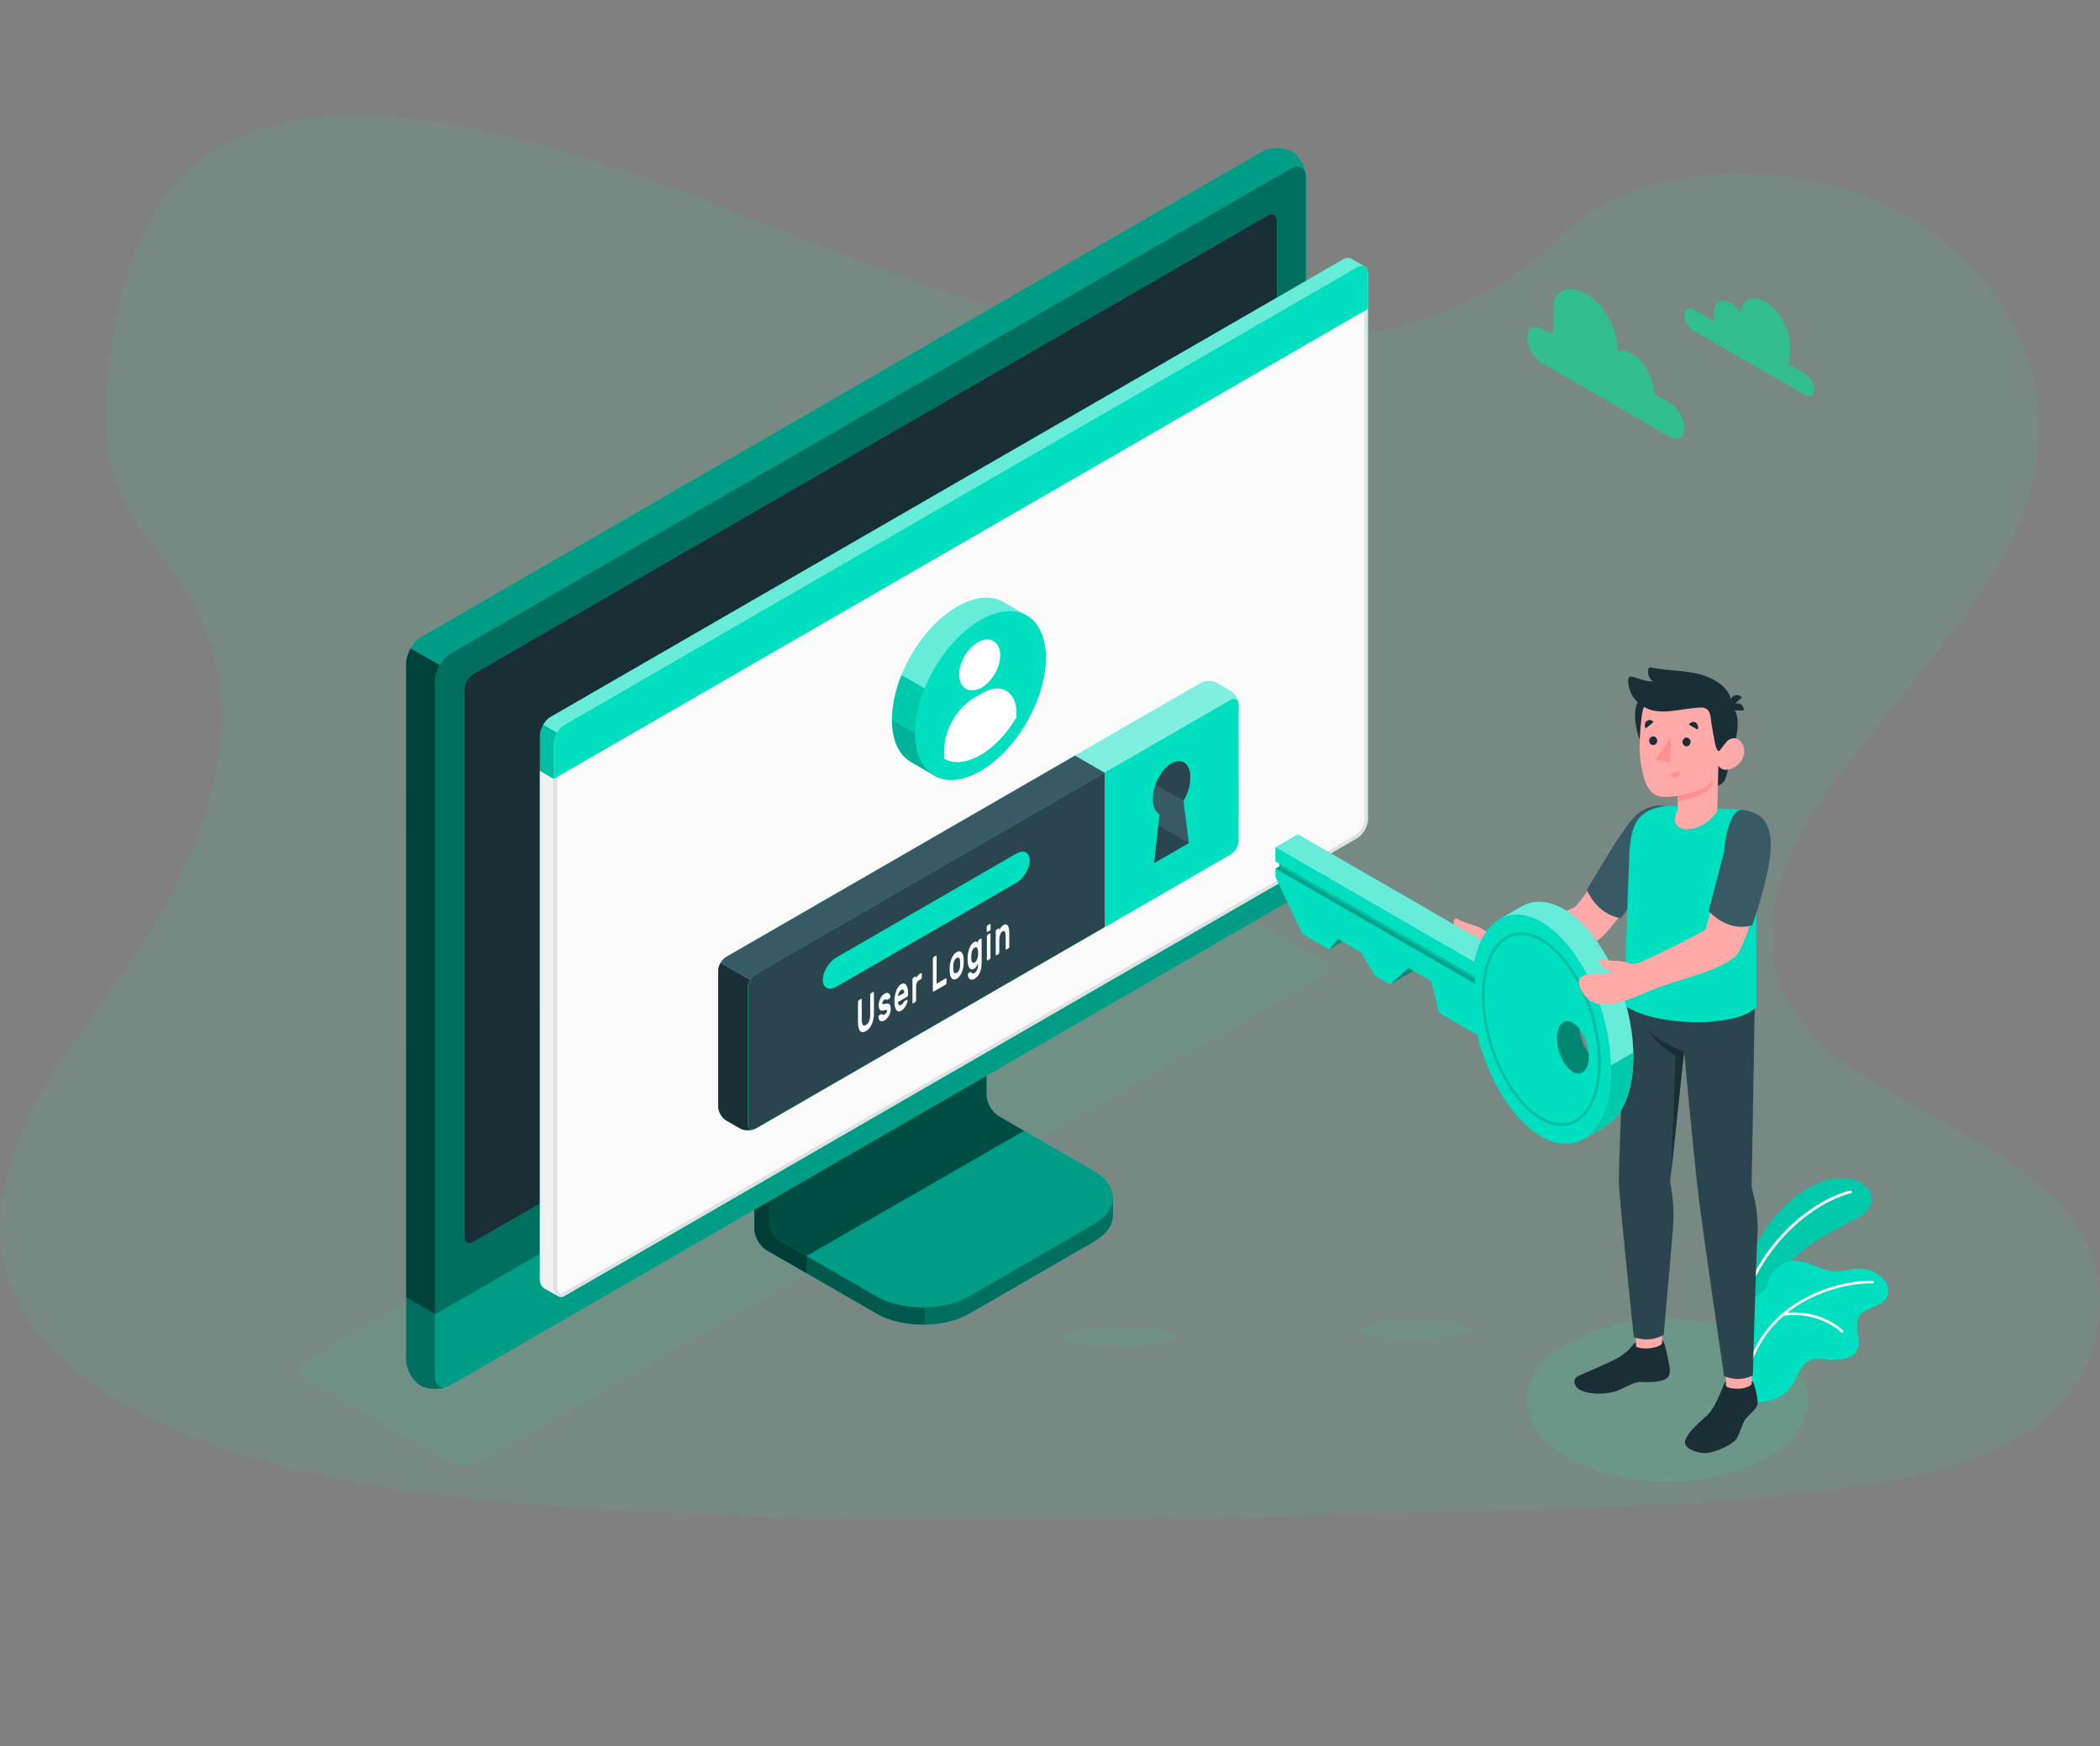 <?xml version="1.0" encoding="UTF-8" standalone="no"?>
<svg
   xmlns:dc="http://purl.org/dc/elements/1.1/"
   xmlns:cc="http://creativecommons.org/ns#"
   xmlns:rdf="http://www.w3.org/1999/02/22-rdf-syntax-ns#"
   xmlns:svg="http://www.w3.org/2000/svg"
   xmlns="http://www.w3.org/2000/svg"
   xmlns:sodipodi="http://sodipodi.sourceforge.net/DTD/sodipodi-0.dtd"
   xmlns:inkscape="http://www.inkscape.org/namespaces/inkscape"
   id="ae7ad495-543d-4c4b-9483-8059c5566fe6"
   data-name="Layer 1"
   width="1009.54"
   height="839.64"
   viewBox="0 0 1009.54 839.64"
   version="1.1"
   sodipodi:docname="bg.svg"
   inkscape:version="0.92.5 (2060ec1f9f, 2020-04-08)">
  <rect x="0" y="0" width="1009.54" height="839.64" fill="#808080" stroke="none"/>
  <sodipodi:namedview
     pagecolor="#ffffff"
     bordercolor="#666666"
     borderopacity="1"
     objecttolerance="10"
     gridtolerance="10"
     guidetolerance="10"
     inkscape:pageopacity="0"
     inkscape:pageshadow="2"
     inkscape:window-width="1366"
     inkscape:window-height="705"
     id="namedview256"
     showgrid="false"
     inkscape:zoom="0.39749702"
     inkscape:cx="547.63978"
     inkscape:cy="413.33666"
     inkscape:window-x="-8"
     inkscape:window-y="-8"
     inkscape:window-maximized="1"
     inkscape:current-layer="ae7ad495-543d-4c4b-9483-8059c5566fe6" />
  <defs
     id="defs9">
    <linearGradient
       id="f9d7795c-47ab-4264-adf8-fc9a284cd87a"
       x1="491.14"
       y1="640.96"
       x2="698.09"
       y2="640.96"
       gradientUnits="userSpaceOnUse"
       gradientTransform="translate(-95.23,-30.18)">
      <stop
         offset="0"
         stop-color="gray"
         stop-opacity="0.25"
         id="stop2" />
      <stop
         offset="0.54"
         stop-color="gray"
         stop-opacity="0.12"
         id="stop4" />
      <stop
         offset="1"
         stop-color="gray"
         stop-opacity="0.1"
         id="stop6" />
    </linearGradient>
    <clipPath
       id="clipPath1081"
       clipPathUnits="userSpaceOnUse">
      <path
         inkscape:connector-curvature="0"
         id="path1079"
         d="M 0,500 H 500 V 0 H 0 Z" />
    </clipPath>
    <clipPath
       id="clipPath1093"
       clipPathUnits="userSpaceOnUse">
      <path
         inkscape:connector-curvature="0"
         id="path1091"
         d="M 0,500 H 500 V 0 H 0 Z" />
    </clipPath>
    <clipPath
       id="clipPath1109"
       clipPathUnits="userSpaceOnUse">
      <path
         inkscape:connector-curvature="0"
         id="path1107"
         d="M 0,500 H 500 V 0 H 0 Z" />
    </clipPath>
    <clipPath
       id="clipPath1121"
       clipPathUnits="userSpaceOnUse">
      <path
         inkscape:connector-curvature="0"
         id="path1119"
         d="M 155.803,245.484 H 256.555 V 140.237 H 155.803 Z" />
    </clipPath>
    <clipPath
       id="clipPath1137"
       clipPathUnits="userSpaceOnUse">
      <path
         inkscape:connector-curvature="0"
         id="path1135"
         d="m 155.797,216.927 h 14.658 v -62.246 h -14.658 z" />
    </clipPath>
    <clipPath
       id="clipPath1157"
       clipPathUnits="userSpaceOnUse">
      <path
         inkscape:connector-curvature="0"
         id="path1155"
         d="m 160.012,238.493 h 96.543 v -93.399 h -96.543 z" />
    </clipPath>
    <clipPath
       id="clipPath1173"
       clipPathUnits="userSpaceOnUse">
      <path
         inkscape:connector-curvature="0"
         id="path1171"
         d="m 160.012,238.493 h 71.586 v -78.964 h -71.586 z" />
    </clipPath>
    <clipPath
       id="clipPath1193"
       clipPathUnits="userSpaceOnUse">
      <path
         inkscape:connector-curvature="0"
         id="path1191"
         d="m 203.754,175.942 h 52.794 v -35.67 h -52.794 z" />
    </clipPath>
    <clipPath
       id="clipPath1217"
       clipPathUnits="userSpaceOnUse">
      <path
         inkscape:connector-curvature="0"
         id="path1215"
         d="M 66.11,465.695 H 310.801 V 127.305 H 66.11 Z" />
    </clipPath>
    <clipPath
       id="clipPath1237"
       clipPathUnits="userSpaceOnUse">
      <path
         inkscape:connector-curvature="0"
         id="path1235"
         d="M 57.951,147.869 H 69.817 V 122.171 H 57.951 Z" />
    </clipPath>
    <clipPath
       id="clipPath1257"
       clipPathUnits="userSpaceOnUse">
      <path
         inkscape:connector-curvature="0"
         id="path1255"
         d="M 66.11,284.457 H 310.801 V 122.67 H 66.11 Z" />
    </clipPath>
    <clipPath
       id="clipPath1285"
       clipPathUnits="userSpaceOnUse">
      <path
         inkscape:connector-curvature="0"
         id="path1283"
         d="m 57.951,330.321 h 9.437 V 143.15 h -9.437 z" />
    </clipPath>
    <clipPath
       id="clipPath1301"
       clipPathUnits="userSpaceOnUse">
      <path
         inkscape:connector-curvature="0"
         id="path1299"
         d="M 59.233,470.892 H 310.756 V 325.619 H 59.233 Z" />
    </clipPath>
    <clipPath
       id="clipPath1317"
       clipPathUnits="userSpaceOnUse">
      <path
         inkscape:connector-curvature="0"
         id="path1315"
         d="M 0,500 H 500 V 0 H 0 Z" />
    </clipPath>
    <clipPath
       id="clipPath1345"
       clipPathUnits="userSpaceOnUse">
      <path
         inkscape:connector-curvature="0"
         id="path1343"
         d="M 96.467,440.048 H 327.206 V 306.584 H 96.467 Z" />
    </clipPath>
    <clipPath
       id="clipPath1361"
       clipPathUnits="userSpaceOnUse">
      <path
         inkscape:connector-curvature="0"
         id="path1359"
         d="m 95.538,308.826 h 4.81 v -15.223 h -4.81 z" />
    </clipPath>
    <clipPath
       id="clipPath1381"
       clipPathUnits="userSpaceOnUse">
      <path
         inkscape:connector-curvature="0"
         id="path1379"
         d="m 146.309,321.11 h 145.5 v -84.004 h -145.5 z" />
    </clipPath>
    <clipPath
       id="clipPath1477"
       clipPathUnits="userSpaceOnUse">
      <path
         inkscape:connector-curvature="0"
         id="path1475"
         d="m 197.133,344.522 h 35.17 V 319.02 h -35.17 z" />
    </clipPath>
    <clipPath
       id="clipPath1493"
       clipPathUnits="userSpaceOnUse">
      <path
         inkscape:connector-curvature="0"
         id="path1491"
         d="m 194.454,310.217 h 11.641 v -15.51 h -11.641 z" />
    </clipPath>
    <clipPath
       id="clipPath1509"
       clipPathUnits="userSpaceOnUse">
      <path
         inkscape:connector-curvature="0"
         id="path1507"
         d="m 194.454,322.795 h 9.185 v -16.352 h -9.185 z" />
    </clipPath>
    <clipPath
       id="clipPath1533"
       clipPathUnits="userSpaceOnUse">
      <path
         inkscape:connector-curvature="0"
         id="path1531"
         d="M 0,500 H 500 V 0 H 0 Z" />
    </clipPath>
    <clipPath
       id="clipPath1545"
       clipPathUnits="userSpaceOnUse">
      <path
         inkscape:connector-curvature="0"
         id="path1543"
         d="m 432.154,181.441 h 37.645 v -38.113 h -37.645 z" />
    </clipPath>
    <clipPath
       id="clipPath1577"
       clipPathUnits="userSpaceOnUse">
      <path
         inkscape:connector-curvature="0"
         id="path1575"
         d="M 0,500 H 500 V 0 H 0 Z" />
    </clipPath>
    <clipPath
       id="clipPath1593"
       clipPathUnits="userSpaceOnUse">
      <path
         inkscape:connector-curvature="0"
         id="path1591"
         d="M 0,500 H 500 V 0 H 0 Z" />
    </clipPath>
    <clipPath
       id="clipPath1695"
       clipPathUnits="userSpaceOnUse">
      <path
         inkscape:connector-curvature="0"
         id="path1693"
         d="m 317.314,252.347 h 8.747 v -6.623 h -8.747 z" />
    </clipPath>
    <clipPath
       id="clipPath1715"
       clipPathUnits="userSpaceOnUse">
      <path
         inkscape:connector-curvature="0"
         id="path1713"
         d="m 334.361,244.132 h 11.5 v -8.25 h -11.5 z" />
    </clipPath>
    <clipPath
       id="clipPath1739"
       clipPathUnits="userSpaceOnUse">
      <path
         inkscape:connector-curvature="0"
         id="path1737"
         d="m 381.306,225.527 h 8.954 v -14.718 h -8.954 z" />
    </clipPath>
    <clipPath
       id="clipPath1755"
       clipPathUnits="userSpaceOnUse">
      <path
         inkscape:connector-curvature="0"
         id="path1753"
         d="m 365.515,259.102 h 37.246 v -66.511 h -37.246 z" />
    </clipPath>
    <clipPath
       id="clipPath1775"
       clipPathUnits="userSpaceOnUse">
      <path
         inkscape:connector-curvature="0"
         id="path1773"
         d="m 389.006,216.695 h 13.755 v -24.104 h -13.755 z" />
    </clipPath>
    <clipPath
       id="clipPath1791"
       clipPathUnits="userSpaceOnUse">
      <path
         inkscape:connector-curvature="0"
         id="path1789"
         d="m 302.26,269.828 h 56.018 V 236.046 H 302.26 Z" />
    </clipPath>
    <clipPath
       id="clipPath1807"
       clipPathUnits="userSpaceOnUse">
      <path
         inkscape:connector-curvature="0"
         id="path1805"
         d="m 302.26,268.995 h 56.018 V 236.046 H 302.26 Z" />
    </clipPath>
    <clipPath
       id="clipPath1823"
       clipPathUnits="userSpaceOnUse">
      <path
         inkscape:connector-curvature="0"
         id="path1821"
         d="m 360.109,250.61 h 33.613 v -54.641 h -33.613 z" />
    </clipPath>
    <clipPath
       id="clipPath1839"
       clipPathUnits="userSpaceOnUse">
      <path
         inkscape:connector-curvature="0"
         id="path1837"
         d="m 302.26,278.021 h 57.776 V 242.194 H 302.26 Z" />
    </clipPath>
  </defs>
  <title
     id="title11">personalization</title>
  <path
     d="m 586.55,166.746 c -64.72,-2.25 -126.36,-23.14 -185.22,-46 C 342.47,97.886 284.17,72.556 221,60.446 c -40.63,-7.79 -87.1,-8.89 -119.83,12.89 -31.51,21 -41.69,57.15 -47.16,90.73 -4.12,25.26 -6.54,51.85 4.74,75.49 7.84,16.42 21.74,30.22 31.36,45.95 33.47,54.72 9.81,122.2 -26.45,175.63 -17,25.07 -36.75,49 -49.88,75.66 -13.13,26.66 -19.2,57.25 -7.71,84.47 11.38,27 38.51,47.24 67.9,61.49 59.69,28.95 130,37.23 198.61,41.92 151.83,10.39 304.46,5.89 456.69,1.39 56.34,-1.67 112.92,-3.36 168.34,-12.07 30.78,-4.84 62.55,-12.51 84.9,-31.05 28.36,-23.53 35.39,-63.37 16.38,-92.88 -31.88,-49.49 -120,-61.78 -142.31,-114.89 -12.26,-29.24 0.33,-61.8 18.16,-88.92 38.24,-58.16 102.33,-109.19 105.7,-175.67 2.32,-45.66 -28.49,-91.39 -76.13,-113 -49.93,-22.64 -119.18,-19.8 -156,17.69 -37.95,38.6 -104.61,53.45 -161.76,51.47 z"
     id="path13"
     inkscape:connector-curvature="0"
     style="opacity:0.1;fill:#38d39f" />
  <ellipse
     cx="537.742"
     cy="642.791"
     rx="26.93"
     ry="4.55"
     id="ellipse225"
     style="opacity:0.1;fill:#38d39f" />
  <ellipse
     cx="679.901"
     cy="639.417"
     rx="26.93"
     ry="4.55"
     id="ellipse227"
     style="opacity:0.1;fill:#38d39f" />
  <g
     transform="matrix(1.711,0,0,-1.711,96.063,876.888)"
     inkscape:label="3094350"
     id="g1073"
     style="stroke-width:0.779">
    <g
       id="g1075"
       style="stroke-width:0.779">
      <g
         clip-path="url(#clipPath1081)"
         id="g1077"
         style="stroke-width:0.779">
        <g
           transform="translate(415.648,246.163)"
           id="g1083"
           style="stroke-width:0.779" />
      </g>
    </g>
    <g
       id="g1087"
       style="stroke-width:0.779">
      <g
         clip-path="url(#clipPath1093)"
         id="g1089"
         style="stroke-width:0.779">
        <g
           transform="translate(384.363,102.776)"
           id="g1095"
           style="stroke-width:0.779">
          <path
             inkscape:connector-curvature="0"
             id="path1097"
             style="fill:#35d49f;fill-opacity:0.188;fill-rule:nonzero;stroke:none;stroke-width:0.779"
             d="M 0,0 C -15.45,8.92 -15.45,23.382 0,32.302 15.449,41.221 40.498,41.221 55.947,32.301 71.397,23.381 71.397,8.92 55.947,0 40.498,-8.92 15.449,-8.92 0,0" />
        </g>
        <g
           transform="translate(70.119,101.538)"
           id="g1099"
           style="stroke-width:0.779">
          <path
             inkscape:connector-curvature="0"
             id="path1101"
             style="fill:#33d6a3;fill-opacity:0.098;fill-rule:nonzero;stroke:none;stroke-width:0.779"
             d="m 0,0 -40.64,23.464 c -2.292,1.323 -2.292,3.468 0,4.79 l 236.389,136.48 c 2.291,1.323 6.005,1.323 8.297,0 l 40.642,-23.463 c 2.291,-1.323 2.291,-3.468 0,-4.791 L 8.297,0 C 6.006,-1.323 2.292,-1.323 0,0" />
        </g>
      </g>
    </g>
    <g
       id="g1103"
       style="stroke-width:0.779">
      <g
         clip-path="url(#clipPath1109)"
         id="g1105"
         style="stroke-width:0.779">
        <g
           transform="translate(216.2,143.356)"
           id="g1111"
           style="stroke-width:0.779">
          <path
             inkscape:connector-curvature="0"
             id="path1113"
             style="fill:#00dfbf;fill-opacity:1;fill-rule:nonzero;stroke:none;stroke-width:0.779"
             d="m 0,0 34.938,20.201 c 3.6,2.079 5.401,4.804 5.401,7.529 0.001,2.726 0.015,4.86 0.015,4.86 L 4.105,53.03 c -1.92,1.109 -3.478,3.805 -3.478,6.024 v 43.074 L -60.395,66.866 -60.397,23.792 c 0,-2.218 1.556,-4.915 3.477,-6.024 L -26.084,0 C -18.881,-4.159 -7.203,-4.158 0,0" />
        </g>
        <g
           id="g1115"
           style="stroke-width:0.779">
          <g
             id="g1117"
             style="stroke-width:0.779" />
          <g
             id="g1129"
             style="stroke-width:0.779">
            <g
               style="opacity:0.6;stroke-width:0.779"
               id="g1127"
               clip-path="url(#clipPath1121)">
              <g
                 id="g1125"
                 transform="translate(216.2,143.356)"
                 style="stroke-width:0.779">
                <path
                   inkscape:connector-curvature="0"
                   id="path1123"
                   style="fill:#000000;fill-opacity:1;fill-rule:nonzero;stroke:none;stroke-width:0.779"
                   d="m 0,0 34.938,20.201 c 3.6,2.079 5.401,4.804 5.401,7.529 0.001,2.726 0.015,4.86 0.015,4.86 L 4.105,53.03 c -1.92,1.109 -3.478,3.805 -3.478,6.024 v 43.074 L -60.395,66.866 -60.397,23.792 c 0,-2.218 1.556,-4.915 3.477,-6.024 L -26.084,0 C -18.881,-4.159 -7.203,-4.158 0,0" />
              </g>
            </g>
          </g>
        </g>
        <g
           id="g1131"
           style="stroke-width:0.779">
          <g
             id="g1133"
             style="stroke-width:0.779" />
          <g
             id="g1145"
             style="stroke-width:0.779">
            <g
               style="opacity:0.3;stroke-width:0.779"
               id="g1143"
               clip-path="url(#clipPath1137)">
              <g
                 id="g1141"
                 transform="translate(170.455,159.52)"
                 style="stroke-width:0.779">
                <path
                   inkscape:connector-curvature="0"
                   id="path1139"
                   style="fill:#000000;fill-opacity:1;fill-rule:nonzero;stroke:none;stroke-width:0.779"
                   d="m 0,0 v -4.839 l -11.184,6.445 c -1.907,1.104 -3.474,3.795 -3.474,6.024 V 50.7 l 11.626,6.706 c 0.241,-2.951 0.502,-6.003 0.743,-8.975 l -8.152,-4.719 V 10.06 c 0,-2.229 1.546,-4.92 3.474,-6.024 z" />
              </g>
            </g>
          </g>
        </g>
        <g
           transform="translate(160.012,169.572)"
           id="g1147"
           style="stroke-width:0.779">
          <path
             inkscape:connector-curvature="0"
             id="path1149"
             style="fill:#00dfbf;fill-opacity:1;fill-rule:nonzero;stroke:none;stroke-width:0.779"
             d="m 0,0 c 0,-2.218 1.557,-4.915 3.478,-6.024 l 26.621,-15.334 c 7.203,-4.159 18.882,-4.16 26.086,-0.003 l 34.954,20.198 c 7.204,4.158 7.205,10.899 0.002,15.057 L 64.502,29.24 c -1.92,1.109 -3.478,3.805 -3.478,6.023 V 68.92 L 0,33.658 Z" />
        </g>
        <g
           id="g1151"
           style="stroke-width:0.779">
          <g
             id="g1153"
             style="stroke-width:0.779" />
          <g
             id="g1165"
             style="stroke-width:0.779">
            <g
               style="opacity:0.3;stroke-width:0.779"
               id="g1163"
               clip-path="url(#clipPath1157)">
              <g
                 id="g1161"
                 transform="translate(160.012,169.572)"
                 style="stroke-width:0.779">
                <path
                   inkscape:connector-curvature="0"
                   id="path1159"
                   style="fill:#000000;fill-opacity:1;fill-rule:nonzero;stroke:none;stroke-width:0.779"
                   d="m 0,0 c 0,-2.218 1.557,-4.915 3.478,-6.024 l 26.621,-15.334 c 7.203,-4.159 18.882,-4.16 26.086,-0.003 l 34.954,20.198 c 7.204,4.158 7.205,10.899 0.002,15.057 L 64.502,29.24 c -1.92,1.109 -3.478,3.805 -3.478,6.023 V 68.92 L 0,33.658 Z" />
              </g>
            </g>
          </g>
        </g>
        <g
           id="g1167"
           style="stroke-width:0.779">
          <g
             id="g1169"
             style="stroke-width:0.779" />
          <g
             id="g1181"
             style="stroke-width:0.779">
            <g
               style="opacity:0.5;stroke-width:0.779"
               id="g1179"
               clip-path="url(#clipPath1173)">
              <g
                 id="g1177"
                 transform="translate(231.598,194.717)"
                 style="stroke-width:0.779">
                <path
                   inkscape:connector-curvature="0"
                   id="path1175"
                   style="fill:#000000;fill-opacity:1;fill-rule:nonzero;stroke:none;stroke-width:0.779"
                   d="m 0,0 v 0.005 l -7.083,4.09 c -1.921,1.109 -3.479,3.805 -3.479,6.023 V 43.775 L -71.586,8.513 v -33.658 c 0,-2.218 1.557,-4.915 3.478,-6.024 l 6.961,-4.019 z" />
              </g>
            </g>
          </g>
        </g>
        <g
           transform="translate(256.548,175.942)"
           id="g1183"
           style="stroke-width:0.779">
          <path
             inkscape:connector-curvature="0"
             id="path1185"
             style="fill:#00dfbf;fill-opacity:1;fill-rule:nonzero;stroke:none;stroke-width:0.779"
             d="m 0,0 v -4.859 c 0,-2.731 -1.808,-5.442 -5.401,-7.53 l -34.943,-20.19 c -3.454,-2.007 -7.932,-3.011 -12.449,-3.092 v 4.839 c 4.517,0.061 8.995,1.105 12.449,3.093 L -5.401,-7.53 C -1.808,-5.462 0,-2.731 0,0" />
        </g>
        <g
           id="g1187"
           style="stroke-width:0.779">
          <g
             id="g1189"
             style="stroke-width:0.779" />
          <g
             id="g1201"
             style="stroke-width:0.779">
            <g
               style="opacity:0.5;stroke-width:0.779"
               id="g1199"
               clip-path="url(#clipPath1193)">
              <g
                 id="g1197"
                 transform="translate(256.548,175.942)"
                 style="stroke-width:0.779">
                <path
                   inkscape:connector-curvature="0"
                   id="path1195"
                   style="fill:#000000;fill-opacity:1;fill-rule:nonzero;stroke:none;stroke-width:0.779"
                   d="m 0,0 v -4.859 c 0,-2.731 -1.808,-5.442 -5.401,-7.53 l -34.943,-20.19 c -3.454,-2.007 -7.932,-3.011 -12.449,-3.092 v 4.839 c 4.517,0.061 8.995,1.105 12.449,3.093 L -5.401,-7.53 C -1.808,-5.462 0,-2.731 0,0" />
              </g>
            </g>
          </g>
        </g>
        <g
           transform="translate(62.031,127.737)"
           id="g1203"
           style="stroke-width:0.779">
          <path
             inkscape:connector-curvature="0"
             id="path1205"
             style="fill:#00dfbf;fill-opacity:1;fill-rule:nonzero;stroke:none;stroke-width:0.779"
             d="m 0,0 c 2.252,-1.3 6.024,-1.23 8.425,0.156 30.002,17.321 206,118.931 235.997,136.25 2.401,1.386 4.346,4.756 4.346,7.529 v 190.914 c 0,2.772 -1.825,6.073 -4.077,7.374 -2.253,1.3 -6.024,1.23 -8.426,-0.156 L 0.272,205.817 c -2.401,-1.386 -4.347,-4.757 -4.347,-7.53 L -4.078,7.374 C -4.078,4.602 -2.252,1.3 0,0" />
        </g>
        <g
           transform="translate(70.457,127.898)"
           id="g1207"
           style="stroke-width:0.779">
          <path
             inkscape:connector-curvature="0"
             id="path1209"
             style="fill:#00dfbf;fill-opacity:1;fill-rule:nonzero;stroke:none;stroke-width:0.779"
             d="m 0,0 235.996,136.249 c 2.401,1.386 4.347,4.757 4.347,7.53 v 190.914 c 0,2.772 -1.946,3.896 -4.347,2.51 L 0.003,200.953 c -2.401,-1.387 -4.347,-4.758 -4.347,-7.53 L -4.347,2.51 C -4.347,-0.262 -2.401,-1.386 0,0" />
        </g>
        <g
           id="g1211"
           style="stroke-width:0.779">
          <g
             id="g1213"
             style="stroke-width:0.779" />
          <g
             id="g1225"
             style="stroke-width:0.779">
            <g
               style="opacity:0.5;stroke-width:0.779"
               id="g1223"
               clip-path="url(#clipPath1217)">
              <g
                 id="g1221"
                 transform="translate(70.457,127.898)"
                 style="stroke-width:0.779">
                <path
                   inkscape:connector-curvature="0"
                   id="path1219"
                   style="fill:#000000;fill-opacity:1;fill-rule:nonzero;stroke:none;stroke-width:0.779"
                   d="m 0,0 235.996,136.249 c 2.401,1.386 4.347,4.757 4.347,7.53 v 190.914 c 0,2.772 -1.946,3.896 -4.347,2.51 L 0.003,200.953 c -2.401,-1.387 -4.347,-4.758 -4.347,-7.53 L -4.347,2.51 C -4.347,-0.262 -2.401,-1.386 0,0" />
              </g>
            </g>
          </g>
        </g>
        <g
           transform="translate(69.817,122.936)"
           id="g1227"
           style="stroke-width:0.779">
          <path
             inkscape:connector-curvature="0"
             id="path1229"
             style="fill:#00dfbf;fill-opacity:1;fill-rule:nonzero;stroke:none;stroke-width:0.779"
             d="m 0,0 c -2.409,-1.064 -5.742,-1.024 -7.791,0.161 -2.249,1.305 -4.076,4.598 -4.076,7.389 v 17.383 l 8.153,-4.719 V 2.831 C -3.714,0.301 -2.108,-0.843 0,0" />
        </g>
        <g
           id="g1231"
           style="stroke-width:0.779">
          <g
             id="g1233"
             style="stroke-width:0.779" />
          <g
             id="g1245"
             style="stroke-width:0.779">
            <g
               style="opacity:0.5;stroke-width:0.779"
               id="g1243"
               clip-path="url(#clipPath1237)">
              <g
                 id="g1241"
                 transform="translate(69.817,122.936)"
                 style="stroke-width:0.779">
                <path
                   inkscape:connector-curvature="0"
                   id="path1239"
                   style="fill:#000000;fill-opacity:1;fill-rule:nonzero;stroke:none;stroke-width:0.779"
                   d="m 0,0 c -2.409,-1.064 -5.742,-1.024 -7.791,0.161 -2.249,1.305 -4.076,4.598 -4.076,7.389 v 17.383 l 8.153,-4.719 V 2.831 C -3.714,0.301 -2.108,-0.843 0,0" />
              </g>
            </g>
          </g>
        </g>
        <g
           transform="translate(66.103,143.15)"
           id="g1247"
           style="stroke-width:0.779">
          <path
             inkscape:connector-curvature="0"
             id="path1249"
             style="fill:#00dfbf;fill-opacity:1;fill-rule:nonzero;stroke:none;stroke-width:0.779"
             d="m 0,0 0.007,-17.376 c 0,-2.772 1.947,-3.896 4.347,-2.51 L 240.35,116.363 c 2.401,1.386 4.348,4.757 4.348,7.53 v 17.414 z" />
        </g>
        <g
           id="g1251"
           style="stroke-width:0.779">
          <g
             id="g1253"
             style="stroke-width:0.779" />
          <g
             id="g1265"
             style="stroke-width:0.779">
            <g
               style="opacity:0.3;stroke-width:0.779"
               id="g1263"
               clip-path="url(#clipPath1257)">
              <g
                 id="g1261"
                 transform="translate(66.11,143.187)"
                 style="stroke-width:0.779">
                <path
                   inkscape:connector-curvature="0"
                   id="path1259"
                   style="fill:#000000;fill-opacity:1;fill-rule:nonzero;stroke:none;stroke-width:0.779"
                   d="m 0,0 v -17.413 c 0,-2.772 1.946,-3.896 4.347,-2.51 l 235.996,136.249 c 2.401,1.386 4.347,4.757 4.347,7.53 v 17.414 z" />
              </g>
            </g>
          </g>
        </g>
        <g
           transform="translate(74.264,164.959)"
           id="g1267"
           style="stroke-width:0.779">
          <path
             inkscape:connector-curvature="0"
             id="path1269"
             style="fill:#00dfbf;fill-opacity:1;fill-rule:nonzero;stroke:none;stroke-width:0.779"
             d="m 0,0 0.002,153.655 c 0,1.664 1.168,3.687 2.608,4.518 l 223.156,128.84 c 1.442,0.831 2.609,0.157 2.609,-1.506 l 0.007,-153.659 c 0,-1.663 -1.168,-3.686 -2.608,-4.518 L 2.608,-1.506 C 1.168,-2.337 0,-1.663 0,0" />
        </g>
        <g
           transform="translate(74.264,164.959)"
           id="g1271"
           style="stroke-width:0.779">
          <path
             inkscape:connector-curvature="0"
             id="path1273"
             style="fill:#1a2e35;fill-opacity:1;fill-rule:nonzero;stroke:none;stroke-width:0.779"
             d="m 0,0 0.002,153.655 c 0,1.664 1.168,3.687 2.608,4.518 l 223.156,128.84 c 1.442,0.831 2.609,0.157 2.609,-1.506 l 0.007,-153.659 c 0,-1.663 -1.168,-3.686 -2.608,-4.518 L 2.608,-1.506 C 1.168,-2.337 0,-1.663 0,0" />
        </g>
        <g
           transform="translate(188.452,208.273)"
           id="g1275"
           style="stroke-width:0.779">
          <path
             inkscape:connector-curvature="0"
             id="path1277"
             style="fill:#00dfbf;fill-opacity:1;fill-rule:nonzero;stroke:none;stroke-width:0.779"
             d="m 0,0 c -2.253,-1.301 -4.079,-4.464 -4.079,-7.065 0,-2.601 1.827,-3.655 4.079,-2.354 2.253,1.3 4.08,4.463 4.08,7.065 C 4.079,0.247 2.253,1.301 0,0" />
        </g>
        <g
           id="g1279"
           style="stroke-width:0.779">
          <g
             id="g1281"
             style="stroke-width:0.779" />
          <g
             id="g1293"
             style="stroke-width:0.779">
            <g
               style="opacity:0.7;stroke-width:0.779"
               id="g1291"
               clip-path="url(#clipPath1285)">
              <g
                 id="g1289"
                 transform="translate(67.388,325.622)"
                 style="stroke-width:0.779">
                <path
                   inkscape:connector-curvature="0"
                   id="path1287"
                   style="fill:#000000;fill-opacity:1;fill-rule:nonzero;stroke:none;stroke-width:0.779"
                   d="m 0,0 c -0.783,-1.365 -1.265,-2.911 -1.285,-4.297 v -178.175 l -8.153,4.719 0.005,178.155 c 0,1.386 0.498,2.931 1.281,4.297 z" />
              </g>
            </g>
          </g>
        </g>
        <g
           id="g1295"
           style="stroke-width:0.779">
          <g
             id="g1297"
             style="stroke-width:0.779" />
          <g
             id="g1309"
             style="stroke-width:0.779">
            <g
               style="opacity:0.3;stroke-width:0.779"
               id="g1307"
               clip-path="url(#clipPath1301)">
              <g
                 id="g1305"
                 transform="translate(310.756,463.306)"
                 style="stroke-width:0.779">
                <path
                   inkscape:connector-curvature="0"
                   id="path1303"
                   style="fill:#000000;fill-opacity:1;fill-rule:nonzero;stroke:none;stroke-width:0.779"
                   d="m 0,0 c -0.309,2.241 -2.117,3.053 -4.308,1.799 l -235.988,-136.257 c -1.193,-0.689 -2.272,-1.861 -3.074,-3.229 l -8.152,4.709 c 0.791,1.347 1.871,2.54 3.074,3.228 L -12.46,6.498 c 2.406,1.387 6.168,1.459 8.43,0.154 C -1.974,5.469 -0.277,2.601 0,0" />
              </g>
            </g>
          </g>
        </g>
      </g>
    </g>
    <g
       id="g1311"
       style="stroke-width:0.779">
      <g
         clip-path="url(#clipPath1317)"
         id="g1313"
         style="stroke-width:0.779">
        <g
           transform="translate(323.492,439.813)"
           id="g1319"
           style="stroke-width:0.779">
          <path
             inkscape:connector-curvature="0"
             id="path1321"
             style="fill:#00dfbf;fill-opacity:1;fill-rule:nonzero;stroke:none;stroke-width:0.779"
             d="m 0,0 c -0.568,0.341 -1.344,0.329 -2.218,-0.176 l -222.687,-128.587 c -1.683,-0.971 -3.047,-3.332 -3.047,-5.275 l 0.002,-152.718 c 0,-1.184 0.507,-2.23 1.284,-2.647 0.499,-0.268 3.115,-1.791 3.892,-2.208 0.499,-0.268 1.107,-0.277 1.765,0.101 L 1.672,-162.873 c 1.683,0.969 3.049,3.33 3.049,5.272 v 153.46 c 0,1.001 -0.364,1.696 -0.945,2.001 C 3.229,-1.854 0.561,-0.337 0,0" />
        </g>
        <g
           transform="translate(101.477,148.509)"
           id="g1323"
           style="stroke-width:0.779">
          <path
             inkscape:connector-curvature="0"
             id="path1325"
             style="fill:#fafafa;fill-opacity:1;fill-rule:nonzero;stroke:none;stroke-width:0.779"
             d="m 0,0 c -0.851,0 -1.542,1.05 -1.542,2.34 v 152.719 c 0,1.75 1.28,3.968 2.795,4.843 l 222.686,128.587 c 0.395,0.228 0.779,0.349 1.11,0.349 0.743,0 1.187,-0.626 1.187,-1.675 V 133.704 c 0,-1.75 -1.281,-3.966 -2.798,-4.839 L 0.756,0.228 C 0.494,0.077 0.24,0 0,0" />
        </g>
        <g
           transform="translate(326.527,437.847)"
           id="g1327"
           style="stroke-width:0.779">
          <path
             inkscape:connector-curvature="0"
             id="path1329"
             style="fill:#e1e1e1;fill-opacity:1;fill-rule:nonzero;stroke:none;stroke-width:0.779"
             d="m 0,0 c -0.41,0 -0.872,-0.134 -1.361,-0.416 l -222.686,-128.586 c -1.682,-0.972 -3.046,-3.334 -3.046,-5.277 v -152.719 c 0,-1.536 0.853,-2.84 2.043,-2.84 0.315,0 0.654,0.091 1.006,0.295 l 222.681,128.637 c 1.683,0.969 3.049,3.329 3.049,5.272 V -2.175 C 1.686,-0.797 0.999,0 0,0 m 0,-1 v 0 c 0.596,0 0.686,-0.736 0.686,-1.175 v -153.459 c 0,-1.594 -1.167,-3.611 -2.55,-4.407 l -222.678,-128.636 c -0.187,-0.107 -0.357,-0.161 -0.508,-0.161 -0.555,0 -1.043,0.86 -1.043,1.84 v 152.719 c 0,1.593 1.166,3.613 2.546,4.41 L -0.861,-1.282 C -0.457,-1.049 -0.17,-1 0,-1" />
        </g>
        <g
           transform="translate(96.822,150.412)"
           id="g1331"
           style="stroke-width:0.779">
          <path
             inkscape:connector-curvature="0"
             id="path1333"
             style="fill:#f0f0f0;fill-opacity:1;fill-rule:nonzero;stroke:none;stroke-width:0.779"
             d="m 0,0 c 0.33,-0.175 2.699,-1.526 3.737,-2.118 -0.7,0.499 -1.07,1.357 -1.121,2.558 v 142.751 l -3.9,2.282 V 2.644 C -1.284,1.466 -0.776,0.412 0,0" />
        </g>
        <g
           transform="translate(328.211,435.695)"
           id="g1335"
           style="stroke-width:0.779">
          <path
             inkscape:connector-curvature="0"
             id="path1337"
             style="fill:#00dfbf;fill-opacity:1;fill-rule:nonzero;stroke:none;stroke-width:0.779"
             d="M 0,0 C -0.013,1.924 -1.369,2.703 -3.045,1.736 L -225.73,-126.851 c -1.683,-0.971 -3.046,-3.334 -3.046,-5.276 l 0.003,-9.965 L 0,-9.999 Z" />
        </g>
        <g
           id="g1339"
           style="stroke-width:0.779">
          <g
             id="g1341"
             style="stroke-width:0.779" />
          <g
             id="g1353"
             style="stroke-width:0.779">
            <g
               style="opacity:0.4;stroke-width:0.779"
               id="g1351"
               clip-path="url(#clipPath1345)">
              <g
                 id="g1349"
                 transform="translate(325.165,437.432)"
                 style="stroke-width:0.779">
                <path
                   inkscape:connector-curvature="0"
                   id="path1347"
                   style="fill:#ffffff;fill-opacity:1;fill-rule:nonzero;stroke:none;stroke-width:0.779"
                   d="m 0,0 -222.681,-128.586 c -0.834,-0.489 -1.6,-1.313 -2.146,-2.262 l -3.871,2.242 c 0.546,0.939 1.296,1.755 2.12,2.225 L -3.891,2.206 c 0.872,0.507 1.649,0.515 2.214,0.18 C -1.131,2.05 1.399,0.613 2.041,0.269 1.504,0.527 0.786,0.45 0,0" />
              </g>
            </g>
          </g>
        </g>
        <g
           id="g1355"
           style="stroke-width:0.779">
          <g
             id="g1357"
             style="stroke-width:0.779" />
          <g
             id="g1369"
             style="stroke-width:0.779">
            <g
               style="opacity:0.15;stroke-width:0.779"
               id="g1367"
               clip-path="url(#clipPath1361)">
              <g
                 id="g1365"
                 transform="translate(95.538,295.875)"
                 style="stroke-width:0.779">
                <path
                   inkscape:connector-curvature="0"
                   id="path1363"
                   style="fill:#000000;fill-opacity:1;fill-rule:nonzero;stroke:none;stroke-width:0.779"
                   d="m 0,0 0.002,9.905 c 0,0.987 0.362,2.079 0.927,3.046 L 4.81,10.719 C 4.244,9.761 3.899,8.678 3.899,7.691 v -9.963 z" />
              </g>
            </g>
          </g>
        </g>
        <g
           transform="translate(281.25,320.577)"
           id="g1371"
           style="stroke-width:0.779">
          <path
             inkscape:connector-curvature="0"
             id="path1373"
             style="fill:#00dfbf;fill-opacity:1;fill-rule:nonzero;stroke:none;stroke-width:0.779"
             d="m 0,0 -133.375,-77.003 c -1.229,-0.71 -2.225,-2.436 -2.225,-3.856 v -38.236 c 0,-1.419 0.997,-3.144 2.227,-3.851 l 3.897,-2.242 c 1.23,-0.708 3.224,-0.707 4.454,0.002 L 8.333,-48.193 c 1.23,0.71 2.227,2.436 2.228,3.856 l 0.015,38.246 c 10e-4,1.42 -0.996,3.144 -2.226,3.852 L 4.453,0.003 C 3.223,0.711 1.229,0.71 0,0" />
        </g>
        <g
           id="g1375"
           style="stroke-width:0.779">
          <g
             id="g1377"
             style="stroke-width:0.779" />
          <g
             id="g1389"
             style="stroke-width:0.779">
            <g
               style="opacity:0.5;stroke-width:0.779"
               id="g1387"
               clip-path="url(#clipPath1381)">
              <g
                 id="g1385"
                 transform="translate(291.809,314.847)"
                 style="stroke-width:0.779">
                <path
                   inkscape:connector-curvature="0"
                   id="path1383"
                   style="fill:#ffffff;fill-opacity:1;fill-rule:nonzero;stroke:none;stroke-width:0.779"
                   d="m 0,0 c -0.153,1.151 -1.089,1.573 -2.21,0.925 l -133.369,-77.001 c -0.616,-0.349 -1.171,-0.966 -1.572,-1.665 l -8.349,4.822 c 0.402,0.689 0.957,1.295 1.563,1.645 L -10.558,5.727 c 1.224,0.709 3.218,0.719 4.452,0.01 L -2.21,3.496 C -1.079,2.848 -0.144,1.336 0,0" />
              </g>
            </g>
          </g>
        </g>
        <g
           transform="translate(155.85,195.213)"
           id="g1391"
           style="stroke-width:0.779">
          <path
             inkscape:connector-curvature="0"
             id="path1393"
             style="fill:#1a2e35;fill-opacity:1;fill-rule:nonzero;stroke:none;stroke-width:0.779"
             d="m 0,0 c -1.234,-0.524 -2.961,-0.463 -4.071,0.175 l -3.896,2.241 c -1.234,0.709 -2.231,2.437 -2.231,3.855 v 38.233 c 0,0.72 0.257,1.512 0.657,2.21 l 8.349,-4.821 c -0.412,-0.699 -0.659,-1.48 -0.659,-2.19 V 1.46 C -1.851,0.185 -1.049,-0.401 0,0" />
        </g>
        <g
           transform="translate(156.227,238.768)"
           id="g1395"
           style="stroke-width:0.779">
          <path
             inkscape:connector-curvature="0"
             id="path1397"
             style="fill:#00dfbf;fill-opacity:1;fill-rule:nonzero;stroke:none;stroke-width:0.779"
             d="m 0,0 133.374,77.003 c 1.23,0.71 2.226,0.135 2.225,-1.285 l -0.016,-38.247 c -0.001,-1.419 -0.998,-3.145 -2.228,-3.855 L 0,-43.376 c -1.229,-0.71 -2.226,-0.135 -2.226,1.285 V -3.855 C -2.226,-2.436 -1.229,-0.71 0,0" />
        </g>
        <g
           transform="translate(245.894,300.162)"
           id="g1399"
           style="stroke-width:0.779">
          <path
             inkscape:connector-curvature="0"
             id="path1401"
             style="fill:#375a64;fill-opacity:1;fill-rule:nonzero;stroke:none;stroke-width:0.779"
             d="m 0,0 -98.023,-56.589 c -0.606,-0.35 -1.161,-0.956 -1.562,-1.645 l 8.348,-4.822 c 0.401,0.699 0.956,1.316 1.572,1.665 L 8.333,-4.812 Z" />
        </g>
        <g
           transform="translate(254.227,295.348)"
           id="g1403"
           style="stroke-width:0.779">
          <path
             inkscape:connector-curvature="0"
             id="path1405"
             style="fill:#2b454e;fill-opacity:1;fill-rule:nonzero;stroke:none;stroke-width:0.779"
             d="m 0,0 -98,-56.58 c -1.229,-0.71 -2.226,-2.436 -2.226,-3.856 v -38.235 c 0,-1.42 0.997,-1.995 2.226,-1.286 l 98,56.581 z" />
        </g>
        <g
           transform="translate(178.829,243.425)"
           id="g1407"
           style="stroke-width:0.779">
          <path
             inkscape:connector-curvature="0"
             id="path1409"
             style="fill:#00dfbf;fill-opacity:1;fill-rule:nonzero;stroke:none;stroke-width:0.779"
             d="m 0,0 50.567,29.196 c 2.097,1.211 3.796,0.351 3.796,-1.921 0,-2.271 -1.7,-5.094 -3.797,-6.305 L 0.003,-8.223 C -2.093,-9.434 -3.794,-8.574 -3.795,-6.303 -3.796,-4.033 -2.097,-1.21 0,0" />
        </g>
        <g
           transform="translate(189.191,233.763)"
           id="g1411"
           style="stroke-width:0.779">
          <path
             inkscape:connector-curvature="0"
             id="path1413"
             style="fill:#fafafa;fill-opacity:1;fill-rule:nonzero;stroke:none;stroke-width:0.779"
             d="m 0,0 c 0.058,0.033 0.106,0.024 0.147,-0.026 0.043,-0.05 0.064,-0.125 0.064,-0.227 v -5.695 c 0,-0.574 -0.047,-1.118 -0.142,-1.636 -0.092,-0.516 -0.233,-0.996 -0.421,-1.437 -0.187,-0.442 -0.422,-0.834 -0.702,-1.177 -0.282,-0.343 -0.608,-0.621 -0.977,-0.834 -0.375,-0.217 -0.702,-0.315 -0.981,-0.297 -0.279,0.02 -0.512,0.143 -0.698,0.368 -0.188,0.225 -0.328,0.544 -0.419,0.954 -0.091,0.409 -0.137,0.901 -0.137,1.475 v 5.695 c 0,0.102 0.021,0.2 0.063,0.299 0.042,0.099 0.091,0.164 0.148,0.197 l 0.634,0.365 c 0.057,0.034 0.106,0.025 0.148,-0.025 0.042,-0.05 0.063,-0.125 0.063,-0.227 v -5.625 c 0,-0.379 0.028,-0.687 0.086,-0.922 0.056,-0.237 0.137,-0.409 0.241,-0.52 0.104,-0.112 0.23,-0.164 0.375,-0.16 0.146,0.007 0.305,0.06 0.477,0.158 0.172,0.1 0.331,0.231 0.48,0.396 0.149,0.165 0.275,0.361 0.38,0.594 0.104,0.231 0.185,0.498 0.246,0.801 0.06,0.303 0.089,0.645 0.089,1.024 v 5.625 c 0,0.102 0.021,0.2 0.062,0.299 0.042,0.098 0.091,0.164 0.149,0.198 z" />
        </g>
        <g
           transform="translate(193.112,228.375)"
           id="g1415"
           style="stroke-width:0.779">
          <path
             inkscape:connector-curvature="0"
             id="path1417"
             style="fill:#fafafa;fill-opacity:1;fill-rule:nonzero;stroke:none;stroke-width:0.779"
             d="m 0,0 c 0,0.1 -0.018,0.173 -0.055,0.218 -0.036,0.044 -0.1,0.067 -0.191,0.07 C -0.337,0.291 -0.458,0.277 -0.609,0.245 -0.761,0.213 -0.954,0.175 -1.187,0.132 -1.417,0.092 -1.606,0.1 -1.758,0.15 -1.909,0.203 -2.03,0.295 -2.121,0.428 -2.212,0.56 -2.276,0.733 -2.313,0.95 c -0.036,0.215 -0.054,0.461 -0.054,0.737 0,0.279 0.036,0.573 0.109,0.884 0.073,0.31 0.178,0.609 0.317,0.898 0.138,0.288 0.306,0.554 0.504,0.798 0.197,0.243 0.424,0.439 0.679,0.586 C -0.503,5 -0.275,5.082 -0.074,5.094 0.126,5.109 0.296,5.073 0.438,4.987 0.578,4.901 0.687,4.772 0.765,4.6 0.843,4.427 0.888,4.233 0.899,4.018 0.904,3.918 0.884,3.819 0.839,3.72 0.795,3.62 0.744,3.554 0.687,3.521 L 0.085,3.174 C 0.008,3.129 -0.051,3.12 -0.09,3.148 -0.129,3.176 -0.171,3.21 -0.219,3.249 -0.266,3.285 -0.328,3.307 -0.406,3.313 -0.484,3.319 -0.601,3.277 -0.758,3.187 -0.915,3.096 -1.052,2.976 -1.171,2.823 -1.292,2.67 -1.352,2.487 -1.352,2.274 -1.352,2.172 -1.337,2.096 -1.308,2.042 -1.28,1.99 -1.226,1.958 -1.146,1.95 -1.064,1.939 -0.952,1.948 -0.808,1.97 -0.666,1.992 -0.479,2.028 -0.25,2.076 0.213,2.168 0.541,2.082 0.73,1.817 0.92,1.552 1.016,1.14 1.016,0.586 1.016,0.307 0.977,0.015 0.899,-0.294 0.82,-0.604 0.707,-0.905 0.559,-1.199 0.41,-1.493 0.228,-1.765 0.011,-2.015 c -0.216,-0.25 -0.46,-0.453 -0.73,-0.609 -0.277,-0.159 -0.519,-0.241 -0.731,-0.248 -0.21,-0.005 -0.389,0.042 -0.533,0.143 -0.147,0.101 -0.259,0.244 -0.337,0.431 -0.078,0.186 -0.12,0.388 -0.125,0.607 -0.006,0.1 0.015,0.199 0.059,0.298 0.044,0.1 0.094,0.166 0.152,0.2 l 0.602,0.347 c 0.078,0.045 0.136,0.047 0.175,0.005 0.039,-0.044 0.084,-0.091 0.133,-0.146 0.049,-0.055 0.118,-0.089 0.207,-0.103 0.088,-0.014 0.221,0.031 0.398,0.133 0.079,0.045 0.159,0.102 0.242,0.168 0.083,0.066 0.161,0.14 0.231,0.223 0.07,0.082 0.129,0.171 0.176,0.268 C -0.023,-0.202 0,-0.103 0,0" />
        </g>
        <g
           transform="translate(197.065,234.283)"
           id="g1419"
           style="stroke-width:0.779">
          <path
             inkscape:connector-curvature="0"
             id="path1421"
             style="fill:#fafafa;fill-opacity:1;fill-rule:nonzero;stroke:none;stroke-width:0.779"
             d="m 0,0 c -0.151,-0.088 -0.28,-0.203 -0.386,-0.342 -0.108,-0.142 -0.197,-0.295 -0.27,-0.461 -0.074,-0.168 -0.129,-0.339 -0.168,-0.514 -0.039,-0.176 -0.064,-0.336 -0.075,-0.48 l 1.766,1.019 C 0.856,-0.646 0.836,-0.512 0.808,-0.374 0.78,-0.238 0.733,-0.126 0.668,-0.038 0.603,0.048 0.516,0.1 0.41,0.117 0.302,0.134 0.166,0.095 0,0 m -1.915,-3.188 c 0,0.518 0.045,1.03 0.133,1.541 0.09,0.508 0.217,0.98 0.384,1.415 0.166,0.434 0.368,0.816 0.605,1.148 C -0.556,1.247 -0.292,1.496 0,1.665 0.291,1.833 0.555,1.892 0.793,1.839 1.029,1.785 1.231,1.646 1.398,1.423 1.564,1.201 1.694,0.899 1.785,0.523 1.875,0.145 1.922,-0.281 1.922,-0.753 V -1.377 C 1.922,-1.48 1.9,-1.58 1.858,-1.677 1.817,-1.775 1.768,-1.841 1.71,-1.875 l -2.609,-1.506 c 0,-0.213 0.025,-0.386 0.075,-0.518 0.049,-0.135 0.116,-0.233 0.199,-0.296 0.083,-0.063 0.179,-0.091 0.289,-0.083 0.109,0.007 0.222,0.045 0.336,0.111 0.166,0.096 0.301,0.203 0.406,0.325 0.104,0.119 0.189,0.245 0.258,0.377 0.057,0.107 0.104,0.185 0.14,0.234 0.036,0.049 0.087,0.09 0.149,0.127 l 0.625,0.361 C 1.635,-2.711 1.686,-2.718 1.73,-2.765 1.774,-2.814 1.794,-2.892 1.788,-2.996 1.783,-3.128 1.743,-3.318 1.667,-3.566 1.592,-3.813 1.479,-4.077 1.327,-4.359 1.177,-4.642 0.99,-4.916 0.769,-5.182 0.548,-5.448 0.291,-5.666 0,-5.833 c -0.292,-0.169 -0.556,-0.231 -0.793,-0.189 -0.237,0.044 -0.439,0.185 -0.605,0.422 -0.167,0.237 -0.294,0.559 -0.384,0.967 -0.088,0.406 -0.133,0.888 -0.133,1.445" />
        </g>
        <g
           transform="translate(202.127,237.065)"
           id="g1423"
           style="stroke-width:0.779">
          <path
             inkscape:connector-curvature="0"
             id="path1425"
             style="fill:#fafafa;fill-opacity:1;fill-rule:nonzero;stroke:none;stroke-width:0.779"
             d="M 0,0 C -0.312,-0.181 -0.537,-0.434 -0.676,-0.758 -0.814,-1.084 -0.882,-1.524 -0.882,-2.079 V -5.69 c 0,-0.102 -0.021,-0.202 -0.063,-0.299 -0.042,-0.099 -0.091,-0.165 -0.149,-0.197 l -0.593,-0.343 c -0.057,-0.033 -0.107,-0.025 -0.148,0.026 -0.042,0.049 -0.063,0.125 -0.063,0.227 v 6.472 c 0,0.101 0.021,0.201 0.063,0.299 0.041,0.098 0.091,0.164 0.148,0.198 l 0.593,0.341 c 0.058,0.034 0.107,0.025 0.149,-0.025 0.042,-0.049 0.063,-0.125 0.063,-0.227 v -0.32 c 0.135,0.301 0.279,0.555 0.433,0.765 0.153,0.209 0.355,0.385 0.606,0.53 L 0.508,1.96 C 0.565,1.992 0.614,1.984 0.657,1.934 0.698,1.885 0.719,1.808 0.719,1.707 V 0.79 C 0.719,0.688 0.698,0.588 0.657,0.49 0.614,0.392 0.565,0.326 0.508,0.293 Z" />
        </g>
        <g
           transform="translate(209.587,237.554)"
           id="g1427"
           style="stroke-width:0.779">
          <path
             inkscape:connector-curvature="0"
             id="path1429"
             style="fill:#fafafa;fill-opacity:1;fill-rule:nonzero;stroke:none;stroke-width:0.779"
             d="M 0,0 C 0.057,0.033 0.106,0.024 0.148,-0.026 0.19,-0.076 0.211,-0.152 0.211,-0.253 V -1.24 C 0.211,-1.341 0.19,-1.442 0.148,-1.54 0.106,-1.638 0.057,-1.703 0,-1.736 l -3.421,-1.976 c -0.058,-0.033 -0.107,-0.024 -0.149,0.026 -0.041,0.049 -0.062,0.126 -0.062,0.227 v 8.973 c 0,0.101 0.021,0.2 0.062,0.298 0.042,0.099 0.091,0.164 0.149,0.197 l 0.632,0.366 c 0.057,0.033 0.107,0.024 0.148,-0.026 0.043,-0.05 0.064,-0.125 0.064,-0.227 v -7.61 z" />
        </g>
        <g
           transform="translate(213.603,242.372)"
           id="g1431"
           style="stroke-width:0.779">
          <path
             inkscape:connector-curvature="0"
             id="path1433"
             style="fill:#fafafa;fill-opacity:1;fill-rule:nonzero;stroke:none;stroke-width:0.779"
             d="m 0,0 c -0.016,0.278 -0.054,0.494 -0.114,0.649 -0.06,0.155 -0.134,0.264 -0.223,0.324 -0.088,0.06 -0.184,0.08 -0.288,0.062 C -0.729,1.017 -0.837,0.976 -0.946,0.913 -1.055,0.85 -1.162,0.767 -1.266,0.665 -1.37,0.563 -1.467,0.431 -1.555,0.269 -1.644,0.106 -1.719,-0.087 -1.778,-0.312 -1.837,-0.535 -1.875,-0.796 -1.891,-1.091 -1.896,-1.17 -1.9,-1.264 -1.902,-1.376 c -0.003,-0.113 -0.005,-0.229 -0.005,-0.35 0,-0.12 0.002,-0.237 0.005,-0.351 0.002,-0.115 0.006,-0.203 0.011,-0.265 0.016,-0.277 0.054,-0.494 0.113,-0.649 0.059,-0.155 0.134,-0.263 0.223,-0.323 0.088,-0.061 0.185,-0.082 0.289,-0.062 0.104,0.018 0.211,0.06 0.32,0.122 0.109,0.063 0.217,0.145 0.321,0.247 0.104,0.102 0.2,0.233 0.288,0.396 0.089,0.162 0.163,0.356 0.223,0.58 0.06,0.225 0.098,0.485 0.114,0.781 0.004,0.066 0.007,0.159 0.007,0.275 v 0.355 0.346 C 0.007,-0.162 0.004,-0.071 0,0 M -0.946,2.578 C -0.66,2.744 -0.4,2.815 -0.168,2.791 0.063,2.768 0.264,2.667 0.433,2.486 0.603,2.306 0.738,2.061 0.838,1.748 0.941,1.437 1,1.072 1.015,0.656 1.02,0.575 1.023,0.471 1.023,0.34 V -0.047 -0.431 C 1.023,-0.555 1.02,-0.661 1.015,-0.747 0.994,-1.185 0.935,-1.618 0.835,-2.045 0.736,-2.473 0.603,-2.873 0.433,-3.243 0.264,-3.613 0.063,-3.945 -0.168,-4.236 -0.4,-4.527 -0.66,-4.755 -0.946,-4.92 c -0.287,-0.165 -0.546,-0.237 -0.778,-0.213 -0.231,0.024 -0.431,0.122 -0.6,0.299 -0.17,0.174 -0.304,0.419 -0.403,0.732 -0.099,0.313 -0.159,0.677 -0.18,1.091 -0.005,0.08 -0.009,0.183 -0.011,0.305 -0.002,0.125 -0.004,0.249 -0.004,0.38 0,0.13 0.002,0.261 0.004,0.391 0.002,0.131 0.006,0.239 0.011,0.326 0.016,0.435 0.075,0.867 0.176,1.297 0.102,0.428 0.237,0.831 0.407,1.207 0.169,0.375 0.369,0.707 0.6,0.999 0.232,0.292 0.491,0.519 0.778,0.684" />
        </g>
        <g
           transform="translate(216.743,243.949)"
           id="g1435"
           style="stroke-width:0.779">
          <path
             inkscape:connector-curvature="0"
             id="path1437"
             style="fill:#fafafa;fill-opacity:1;fill-rule:nonzero;stroke:none;stroke-width:0.779"
             d="m 0,0 c -0.016,-0.269 -0.016,-0.528 0,-0.779 0.031,-0.582 0.135,-0.956 0.313,-1.117 0.176,-0.162 0.393,-0.168 0.647,-0.021 0.256,0.147 0.471,0.405 0.645,0.774 0.175,0.369 0.275,0.811 0.301,1.327 0.011,0.144 0.016,0.323 0.016,0.537 0,0.213 -0.005,0.385 -0.016,0.518 C 1.88,1.706 1.78,2.027 1.605,2.205 1.431,2.381 1.216,2.396 0.96,2.249 0.706,2.102 0.489,1.844 0.313,1.478 0.135,1.112 0.031,0.618 0,0 m 0.937,-4.847 c 0.11,0.062 0.221,0.158 0.337,0.284 0.114,0.126 0.218,0.28 0.311,0.465 0.095,0.182 0.171,0.391 0.231,0.625 0.06,0.234 0.09,0.485 0.09,0.754 v 0.514 C 1.864,-2.312 1.81,-2.434 1.742,-2.57 1.674,-2.707 1.592,-2.845 1.496,-2.984 1.399,-3.123 1.287,-3.257 1.161,-3.385 1.033,-3.516 0.887,-3.626 0.727,-3.719 0.466,-3.869 0.23,-3.916 0.02,-3.857 c -0.212,0.058 -0.391,0.196 -0.539,0.411 -0.149,0.215 -0.266,0.494 -0.352,0.839 -0.086,0.344 -0.134,0.726 -0.145,1.145 -0.005,0.137 -0.007,0.296 -0.007,0.482 0,0.185 0.002,0.348 0.007,0.49 0.011,0.432 0.059,0.869 0.145,1.313 0.086,0.443 0.203,0.858 0.352,1.244 0.148,0.387 0.327,0.732 0.539,1.034 C 0.23,3.403 0.466,3.628 0.727,3.779 0.887,3.872 1.033,3.93 1.161,3.946 1.287,3.964 1.399,3.959 1.496,3.933 1.592,3.905 1.674,3.861 1.742,3.803 1.81,3.745 1.864,3.687 1.906,3.627 v 0.32 c 0,0.102 0.02,0.201 0.063,0.3 0.041,0.098 0.09,0.163 0.148,0.196 L 2.71,4.787 C 2.768,4.819 2.818,4.811 2.859,4.761 2.901,4.711 2.922,4.635 2.922,4.534 V -1.98 C 2.922,-3.1 2.746,-4.046 2.395,-4.819 2.043,-5.592 1.557,-6.156 0.937,-6.514 0.671,-6.667 0.425,-6.747 0.199,-6.753 c -0.226,-0.006 -0.423,0.047 -0.59,0.159 -0.166,0.113 -0.299,0.272 -0.398,0.479 -0.099,0.207 -0.154,0.447 -0.164,0.718 -0.006,0.098 0.014,0.197 0.059,0.297 0.043,0.1 0.095,0.166 0.152,0.2 l 0.531,0.306 c 0.073,0.042 0.134,0.034 0.187,-0.024 0.052,-0.057 0.097,-0.112 0.133,-0.167 0.068,-0.118 0.16,-0.194 0.277,-0.228 0.118,-0.035 0.301,0.021 0.551,0.166" />
        </g>
        <g
           transform="translate(222.149,243.445)"
           id="g1439"
           style="stroke-width:0.779">
          <path
             inkscape:connector-curvature="0"
             id="path1441"
             style="fill:#fafafa;fill-opacity:1;fill-rule:nonzero;stroke:none;stroke-width:0.779"
             d="m 0,0 c 0,-0.103 -0.021,-0.203 -0.063,-0.299 -0.041,-0.099 -0.092,-0.165 -0.149,-0.198 l -0.592,-0.342 c -0.057,-0.034 -0.108,-0.024 -0.149,0.026 -0.042,0.048 -0.063,0.124 -0.063,0.227 v 6.471 c 0,0.102 0.021,0.203 0.063,0.299 0.041,0.099 0.092,0.165 0.149,0.198 l 0.592,0.343 C -0.155,6.757 -0.104,6.749 -0.063,6.698 -0.021,6.65 0,6.574 0,6.471 Z M -0.173,9.385 C -0.116,9.419 -0.065,9.41 -0.024,9.361 0.018,9.311 0.039,9.234 0.039,9.133 V 8.05 C 0.039,7.947 0.018,7.848 -0.024,7.75 -0.065,7.651 -0.116,7.586 -0.173,7.552 L -0.843,7.164 C -0.9,7.132 -0.951,7.14 -0.992,7.19 -1.034,7.24 -1.055,7.316 -1.055,7.418 v 1.083 c 0,0.102 0.021,0.202 0.063,0.301 0.041,0.097 0.092,0.163 0.149,0.195 z" />
        </g>
        <g
           transform="translate(227.429,246.493)"
           id="g1443"
           style="stroke-width:0.779">
          <path
             inkscape:connector-curvature="0"
             id="path1445"
             style="fill:#fafafa;fill-opacity:1;fill-rule:nonzero;stroke:none;stroke-width:0.779"
             d="M 0,0 C 0,-0.102 -0.021,-0.202 -0.062,-0.299 -0.104,-0.397 -0.153,-0.463 -0.21,-0.496 l -0.594,-0.343 c -0.057,-0.033 -0.107,-0.024 -0.149,0.026 -0.042,0.049 -0.062,0.126 -0.062,0.227 v 3.527 c 0,0.556 -0.072,0.958 -0.219,1.207 -0.145,0.249 -0.37,0.288 -0.672,0.113 C -2.182,4.102 -2.398,3.809 -2.558,3.384 -2.717,2.96 -2.796,2.469 -2.796,1.914 v -3.528 c 0,-0.102 -0.021,-0.202 -0.062,-0.3 C -2.9,-2.012 -2.95,-2.078 -3.007,-2.11 L -3.6,-2.454 c -0.058,-0.032 -0.108,-0.024 -0.149,0.026 -0.042,0.05 -0.063,0.126 -0.063,0.227 v 6.473 c 0,0.101 0.021,0.202 0.063,0.299 0.041,0.098 0.091,0.164 0.149,0.198 L -3.007,5.11 C -2.95,5.145 -2.9,5.135 -2.858,5.085 -2.817,5.036 -2.796,4.959 -2.796,4.858 v -0.32 c 0.135,0.319 0.294,0.609 0.477,0.872 0.181,0.263 0.398,0.466 0.649,0.611 0.316,0.184 0.583,0.25 0.795,0.196 0.214,-0.052 0.386,-0.189 0.516,-0.41 0.13,-0.221 0.222,-0.514 0.277,-0.874 C -0.027,4.57 0,4.171 0,3.737 Z" />
        </g>
        <g
           transform="translate(277.875,275.598)"
           id="g1447"
           style="stroke-width:0.779">
          <path
             inkscape:connector-curvature="0"
             id="path1449"
             style="fill:#375a64;fill-opacity:1;fill-rule:nonzero;stroke:none;stroke-width:0.779"
             d="m 0,0 -9.714,-5.608 1.505,13.624 c -1.161,0.614 -1.901,2.126 -1.901,4.296 0,3.869 2.351,8.364 5.254,10.039 2.901,1.675 5.253,-0.103 5.253,-3.972 0,-2.171 -0.741,-4.537 -1.902,-6.493 z" />
        </g>
        <g
           transform="translate(277.875,275.598)"
           id="g1451"
           style="stroke-width:0.779">
          <path
             inkscape:connector-curvature="0"
             id="path1453"
             style="fill:#2b454e;fill-opacity:1;fill-rule:nonzero;stroke:none;stroke-width:0.779"
             d="M 0,0 -8.549,4.936 -9.714,-5.608 Z" />
        </g>
        <g
           transform="translate(273.019,297.949)"
           id="g1455"
           style="stroke-width:0.779">
          <path
             inkscape:connector-curvature="0"
             id="path1457"
             style="fill:#2b454e;fill-opacity:1;fill-rule:nonzero;stroke:none;stroke-width:0.779"
             d="m 0,0 c -1.898,-1.096 -3.557,-3.4 -4.48,-5.945 l 7.832,-4.522 v 0.002 c 1.162,1.956 1.902,4.322 1.902,6.493 C 5.254,-0.104 2.901,1.675 0,0" />
        </g>
        <g
           transform="translate(225.796,343.296)"
           id="g1459"
           style="stroke-width:0.779">
          <path
             inkscape:connector-curvature="0"
             id="path1461"
             style="fill:#00dfbf;fill-opacity:1;fill-rule:nonzero;stroke:none;stroke-width:0.779"
             d="m 0,0 c -3.322,1.923 -7.913,1.65 -12.985,-1.279 -10.14,-5.854 -18.358,-20.092 -18.357,-31.799 10e-4,-5.875 2.072,-9.994 5.416,-11.902 0.871,-0.497 5.593,-3.244 6.469,-3.751 3.322,-1.92 7.91,-1.646 12.98,1.281 10.138,5.854 18.356,20.091 18.356,31.8 0,5.851 -2.053,9.96 -5.373,11.878" />
        </g>
        <g
           transform="translate(219.317,338.245)"
           id="g1463"
           style="stroke-width:0.779">
          <path
             inkscape:connector-curvature="0"
             id="path1465"
             style="fill:#00dfbf;fill-opacity:1;fill-rule:nonzero;stroke:none;stroke-width:0.779"
             d="m 0,0 c -10.138,-5.857 -18.357,-20.092 -18.356,-31.799 0.001,-11.708 8.221,-16.454 18.359,-10.6 10.138,5.854 18.366,20.091 18.356,31.799 C 18.349,1.107 10.129,5.853 0,0" />
        </g>
        <g
           transform="translate(229.454,312.269)"
           id="g1467"
           style="stroke-width:0.779">
          <path
             inkscape:connector-curvature="0"
             id="path1469"
             style="fill:#00dfbf;fill-opacity:1;fill-rule:nonzero;stroke:none;stroke-width:0.779"
             d="m 0,0 v -1.336 c -2.614,-4.462 -6.192,-8.347 -10.135,-10.618 -3.951,-2.278 -7.522,-2.527 -10.136,-1.074 v 2.768 c 0,5.345 3.629,11.633 8.259,14.313 l 2.665,1.533 c 2.366,1.366 4.659,1.541 6.463,0.497 C -1.044,5.024 0,2.811 0,0" />
        </g>
        <g
           id="g1471"
           style="stroke-width:0.779">
          <g
             id="g1473"
             style="stroke-width:0.779" />
          <g
             id="g1485"
             style="stroke-width:0.779">
            <g
               style="opacity:0.4;stroke-width:0.779"
               id="g1483"
               clip-path="url(#clipPath1477)">
              <g
                 id="g1481"
                 transform="translate(225.796,343.295)"
                 style="stroke-width:0.779">
                <path
                   inkscape:connector-curvature="0"
                   id="path1479"
                   style="fill:#ffffff;fill-opacity:1;fill-rule:nonzero;stroke:none;stroke-width:0.779"
                   d="m 0,0 6.507,-3.771 c -3.324,1.923 -7.914,1.652 -12.985,-1.278 -6.638,-3.838 -12.454,-11.267 -15.679,-19.226 l -6.506,3.774 c 3.224,7.959 9.037,15.389 15.679,19.223 C -7.91,1.649 -3.321,1.924 0,0" />
              </g>
            </g>
          </g>
        </g>
        <g
           id="g1487"
           style="stroke-width:0.779">
          <g
             id="g1489"
             style="stroke-width:0.779" />
          <g
             id="g1501"
             style="stroke-width:0.779">
            <g
               style="opacity:0.2;stroke-width:0.779"
               id="g1499"
               clip-path="url(#clipPath1493)">
              <g
                 id="g1497"
                 transform="translate(206.095,294.707)"
                 style="stroke-width:0.779">
                <path
                   inkscape:connector-curvature="0"
                   id="path1495"
                   style="fill:#000000;fill-opacity:1;fill-rule:nonzero;stroke:none;stroke-width:0.779"
                   d="m 0,0 c -1.146,0.662 -5.422,3.151 -6.226,3.61 -3.343,1.907 -5.415,6.026 -5.415,11.9 l 6.506,-3.775 C -5.131,6.029 -3.176,1.975 0,0" />
              </g>
            </g>
          </g>
        </g>
        <g
           id="g1503"
           style="stroke-width:0.779">
          <g
             id="g1505"
             style="stroke-width:0.779" />
          <g
             id="g1517"
             style="stroke-width:0.779">
            <g
               style="opacity:0.1;stroke-width:0.779"
               id="g1515"
               clip-path="url(#clipPath1509)">
              <g
                 id="g1513"
                 transform="translate(197.133,322.794)"
                 style="stroke-width:0.779">
                <path
                   inkscape:connector-curvature="0"
                   id="path1511"
                   style="fill:#000000;fill-opacity:1;fill-rule:nonzero;stroke:none;stroke-width:0.779"
                   d="M 0,0 6.506,-3.774 C 4.806,-7.97 3.828,-12.311 3.828,-16.349 v -0.003 l -6.507,3.775 c 0,4.04 0.981,8.385 2.679,12.577" />
              </g>
            </g>
          </g>
        </g>
        <g
           transform="translate(217.01,318.479)"
           id="g1519"
           style="stroke-width:0.779">
          <path
             inkscape:connector-curvature="0"
             id="path1521"
             style="fill:#ffffff;fill-opacity:1;fill-rule:nonzero;stroke:none;stroke-width:0.779"
             d="m 0,0 c -0.635,0 -1.229,0.153 -1.766,0.461 -1.237,0.714 -1.918,2.13 -1.918,3.983 0,3.392 2.303,7.381 5.244,9.079 v 0.003 c 1.598,0.927 3.161,1.042 4.406,0.328 C 7.204,13.139 7.885,11.724 7.885,9.871 7.885,6.478 5.582,2.489 2.644,0.791 1.732,0.266 0.833,0 0,0" />
        </g>
        <g
           transform="translate(226.569,318.352)"
           id="g1523"
           style="stroke-width:0.779">
          <path
             inkscape:connector-curvature="0"
             id="path1525"
             style="fill:#ffffff;fill-opacity:1;fill-rule:nonzero;stroke:none;stroke-width:0.779"
             d="M 0,0 C -1.804,1.044 -4.097,0.869 -6.462,-0.497 L -9.128,-2.03 c -4.63,-2.68 -8.259,-8.967 -8.259,-14.313 v -2.767 c 2.615,-1.453 6.185,-1.205 10.136,1.073 3.943,2.271 7.522,6.156 10.135,10.618 v 1.336 C 2.884,-3.271 1.84,-1.059 0,0" />
        </g>
      </g>
    </g>
    <g
       id="g1527"
       style="stroke-width:0.779">
      <g
         clip-path="url(#clipPath1533)"
         id="g1529"
         style="stroke-width:0.779">
        <g
           transform="translate(432.154,145.352)"
           id="g1535"
           style="stroke-width:0.779">
          <path
             inkscape:connector-curvature="0"
             id="path1537"
             style="fill:#00dfbf;fill-opacity:1;fill-rule:nonzero;stroke:none;stroke-width:0.779"
             d="m 0,0 c 0,0 1.328,11.679 7.138,20.743 5.809,9.064 13.792,14.721 21.24,15.311 7.447,0.589 13.463,-6.264 5.494,-10.97 C 25.902,20.378 11.744,15.577 5.229,-2.024 Z" />
        </g>
        <g
           id="g1539"
           style="stroke-width:0.779">
          <g
             id="g1541"
             style="stroke-width:0.779" />
          <g
             id="g1553"
             style="stroke-width:0.779">
            <g
               style="opacity:0.1;stroke-width:0.779"
               id="g1551"
               clip-path="url(#clipPath1545)">
              <g
                 id="g1549"
                 transform="translate(432.154,145.352)"
                 style="stroke-width:0.779">
                <path
                   inkscape:connector-curvature="0"
                   id="path1547"
                   style="fill:#000000;fill-opacity:1;fill-rule:nonzero;stroke:none;stroke-width:0.779"
                   d="m 0,0 c 0,0 1.328,11.679 7.138,20.743 5.809,9.064 13.792,14.721 21.24,15.311 7.447,0.589 13.463,-6.264 5.494,-10.97 C 25.902,20.378 11.744,15.577 5.229,-2.024 Z" />
              </g>
            </g>
          </g>
        </g>
        <g
           transform="translate(434.338,148.385)"
           id="g1555"
           style="stroke-width:0.779">
          <path
             inkscape:connector-curvature="0"
             id="path1557"
             style="fill:#ffffff;fill-opacity:1;fill-rule:nonzero;stroke:none;stroke-width:0.779"
             d="m 0,0 c -0.026,0.005 -0.053,0.012 -0.078,0.023 -0.204,0.082 -0.303,0.314 -0.219,0.518 7.859,19.357 22.822,27.44 29.637,29.009 0.213,0.051 0.427,-0.085 0.477,-0.299 0.049,-0.214 -0.085,-0.427 -0.298,-0.477 C 22.844,27.237 8.176,19.295 0.439,0.242 0.367,0.063 0.182,-0.033 0,0" />
        </g>
        <g
           transform="translate(474.124,148.156)"
           id="g1559"
           style="stroke-width:0.779">
          <path
             inkscape:connector-curvature="0"
             id="path1561"
             style="fill:#00dfbf;fill-opacity:1;fill-rule:nonzero;stroke:none;stroke-width:0.779"
             d="m 0,0 c -0.675,-1.52 -2.334,-2.312 -3.879,-2.935 -1.536,-0.616 -3.22,-1.289 -4.054,-2.727 -1.681,-2.903 1.079,-6.986 -0.725,-9.814 -0.758,-1.185 -2.166,-1.81 -3.551,-2.058 -1.151,-0.215 -2.322,-0.214 -3.489,-0.312 -0.562,0.012 -1.117,0.053 -1.659,0.129 -1.601,0.233 -3.338,0.308 -4.805,-0.512 -2.308,-1.297 -3.017,-4.211 -4.418,-6.458 -1.681,-2.69 -4.651,-4.452 -7.774,-4.876 -1.038,-0.138 -2.966,-0.324 -4.023,0.265 -0.083,0.046 -0.15,0.089 -0.218,0.139 -0.007,10e-4 -0.013,0.01 -0.019,0.019 -0.145,0.163 -0.327,0.372 -0.406,0.485 -0.019,0.019 -0.03,0.044 -0.041,0.069 -0.409,1.505 0.259,3.072 0.286,4.628 0.003,0.098 0.004,0.189 -0.002,0.282 -0.065,1.807 -0.116,3.605 -0.158,5.409 -0.084,3.318 -0.122,6.643 -0.099,9.965 0.023,2.157 -0.237,4.518 0.676,6.551 1.011,2.234 3.524,2.284 4.474,4.477 0.38,0.873 0.582,1.81 0.95,2.694 1.099,2.592 3.762,4.455 6.58,4.593 4.387,0.223 8.325,-3.329 12.707,-3.006 1.134,0.089 2.241,0.434 3.359,0.64 C -6.734,8.312 -2.627,7.3 -0.629,4.293 0.207,3.037 0.61,1.38 0,0" />
        </g>
        <g
           transform="translate(434.704,126.481)"
           id="g1563"
           style="stroke-width:0.779">
          <path
             inkscape:connector-curvature="0"
             id="path1565"
             style="fill:#ffffff;fill-opacity:1;fill-rule:nonzero;stroke:none;stroke-width:0.779"
             d="m 0,0 c -0.01,0.002 -0.02,0.004 -0.03,0.007 -0.199,0.053 -0.319,0.258 -0.265,0.458 6.063,22.744 30.026,26.032 35.633,25.626 0.203,-0.016 0.36,-0.194 0.347,-0.4 C 35.67,25.485 35.49,25.33 35.284,25.345 29.8,25.741 6.36,22.525 0.428,0.271 0.378,0.082 0.189,-0.035 0,0" />
        </g>
        <g
           transform="translate(461.33,138.006)"
           id="g1567"
           style="stroke-width:0.779">
          <path
             inkscape:connector-curvature="0"
             id="path1569"
             style="fill:#ffffff;fill-opacity:1;fill-rule:nonzero;stroke:none;stroke-width:0.779"
             d="m 0,0 c -0.073,0.014 -0.143,0.048 -0.198,0.105 -0.06,0.061 -6.171,6.086 -16.308,4.594 -0.204,-0.028 -0.395,0.111 -0.426,0.316 -0.03,0.204 0.113,0.395 0.317,0.424 C -6.088,6.987 0.271,0.695 0.334,0.631 0.479,0.484 0.478,0.248 0.331,0.102 0.241,0.013 0.116,-0.021 0,0" />
        </g>
      </g>
    </g>
    <g
       id="g1571"
       style="stroke-width:0.779">
      <g
         clip-path="url(#clipPath1577)"
         id="g1573"
         style="stroke-width:0.779">
        <g
           transform="translate(377.115,419.994)"
           id="g1579"
           style="stroke-width:0.779">
          <path
             inkscape:connector-curvature="0"
             id="path1581"
             style="fill:#33be8f;fill-opacity:1;fill-rule:nonzero;stroke:none;stroke-width:0.779"
             d="m 0,0 3.183,-1.224 v 7.011 c 0,5.558 4.432,6.89 9.246,4.111 4.812,-2.778 8.715,-9.537 8.715,-15.094 v -1.018 c 1.091,0.435 2.502,0.266 4.043,-0.624 3.464,-2 6.272,-6.863 6.272,-10.862 v -0.463 l 4.437,-2.562 c 2.282,-1.317 4.13,-4.519 4.13,-7.153 0,-2.634 -1.848,-3.701 -4.13,-2.384 L 0,-9.538 c -2.281,1.317 -4.13,4.52 -4.13,7.154 C -4.13,0.25 -2.281,1.317 0,0" />
        </g>
        <g
           transform="translate(419.706,425.536)"
           id="g1583"
           style="stroke-width:0.779">
          <path
             inkscape:connector-curvature="0"
             id="path1585"
             style="fill:#33be8f;fill-opacity:1;fill-rule:nonzero;stroke:none;stroke-width:0.779"
             d="m 0,0 5.77,-3.331 c -0.03,0.258 -0.049,0.514 -0.049,0.764 v 1.671 c 0,2.975 2.088,4.18 4.664,2.693 1.043,-0.602 2.003,-1.557 2.779,-2.673 0.422,3.74 3.357,5.133 6.921,3.075 3.853,-2.224 6.977,-7.636 6.977,-12.085 v -2.501 c 0,-1.152 -0.212,-2.123 -0.59,-2.896 l 4.792,-2.767 c 1.428,-0.825 2.587,-2.831 2.587,-4.481 0,-1.65 -1.159,-2.319 -2.587,-1.493 L 0,-5.975 c -1.429,0.825 -2.587,2.831 -2.587,4.481 0,1.65 1.158,2.319 2.587,1.494" />
        </g>
      </g>
    </g>
    <g
       id="g1587"
       style="stroke-width:0.779">
      <g
         clip-path="url(#clipPath1593)"
         id="g1589"
         style="stroke-width:0.779">
        <g
           transform="translate(397.368,273.768)"
           id="g1595"
           style="stroke-width:0.779">
          <path
             inkscape:connector-curvature="0"
             id="path1597"
             style="fill:#ffaaa8;fill-opacity:1;fill-rule:nonzero;stroke:none;stroke-width:0.779"
             d="m 0,0 c -4.2,-7.101 -8.241,-13.27 -11.078,-16.227 -5.388,-2.506 -18.046,-6.357 -22.998,-7.002 -0.878,-0.115 -1.761,0.109 -2.486,0.585 -1.947,1.276 -3.453,1.483 -5.505,2.193 -1.609,0.557 -2.289,1.324 -2.591,1.032 -0.388,-0.375 -0.811,-1.442 0.168,-2.546 0.492,-0.556 1.388,-1.162 2.544,-1.904 0,0 -3.542,-0.944 -6.705,-0.114 -4.287,1.125 -6.311,-0.936 -3.412,-5.591 1.039,-1.667 5.125,-4.336 13.41,-3.615 2.386,0.207 5.831,0.407 8.801,1.041 7.946,1.695 16.778,3.338 22.208,4.961 1.371,0.409 3.818,1.994 5.275,3.655 C 6.765,-13.121 9.789,-5.703 13.794,1.04 L 13.447,12.057 C 6.976,12.257 3.514,5.942 0,0" />
        </g>
        <g
           transform="translate(411.934,286.025)"
           id="g1599"
           style="stroke-width:0.779">
          <path
             inkscape:connector-curvature="0"
             id="path1601"
             style="fill:#375a64;fill-opacity:1;fill-rule:nonzero;stroke:none;stroke-width:0.779"
             d="m 0,0 c 0,0 -5.652,1.203 -9.901,-4.234 -4.447,-5.688 -12.307,-19.352 -12.307,-19.352 0,0 2.579,-6.851 9.518,-7.977 l 11.147,15.058 c 0,0 5.279,10.423 1.543,16.505" />
        </g>
        <path
           inkscape:connector-curvature="0"
           id="path1603"
           style="fill:#ffaaa8;fill-opacity:1;fill-rule:nonzero;stroke:none;stroke-width:0.779"
           d="m 436.036,119.506 h -7.267 v 12.958 h 7.267 z" />
        <g
           transform="translate(410.839,133.155)"
           id="g1605"
           style="stroke-width:0.779">
          <path
             inkscape:connector-curvature="0"
             id="path1607"
             style="fill:#ffaaa8;fill-opacity:1;fill-rule:nonzero;stroke:none;stroke-width:0.779"
             d="M 0,0 -7.263,-0.26 -7.627,13.453 0,13.713 Z" />
        </g>
        <g
           transform="translate(437.06,244.653)"
           id="g1609"
           style="stroke-width:0.779">
          <path
             inkscape:connector-curvature="0"
             id="path1611"
             style="fill:#2b454e;fill-opacity:1;fill-rule:nonzero;stroke:none;stroke-width:0.779"
             d="m 0,0 c 0,-7.228 -1.064,-65.397 -1.064,-65.397 0.169,-2.081 2.042,-5.915 1.636,-13.903 -0.551,-10.852 -1.284,-39.368 -1.284,-39.368 0,0 -3.528,-2.147 -8.092,-0.166 0,0 -5.891,39.96 -7.194,50.714 -1.137,9.385 -4.047,40.52 -4.047,40.52 l -3.939,-36.742 c 0,0 1.339,-5.597 0.9,-12.029 -0.34,-4.974 -2.677,-30.879 -2.677,-30.879 0,0 -3.421,-2.417 -8.39,-0.668 0,0 -4.134,39.013 -4.219,43.577 -0.096,5.203 2.417,64.419 2.417,64.419 z" />
        </g>
        <g
           transform="translate(428.769,123.242)"
           id="g1613"
           style="stroke-width:0.779">
          <path
             inkscape:connector-curvature="0"
             id="path1615"
             style="fill:#1a2e35;fill-opacity:1;fill-rule:nonzero;stroke:none;stroke-width:0.779"
             d="m 0,0 v 1.083 c -0.696,-0.316 -2.312,-6.736 -5.195,-9.475 -2.292,-2.178 -5.419,-4.693 -6.215,-7.121 -0.827,-2.526 4.355,-3.919 6.497,-3.524 2.488,0.459 6.801,2.284 7.884,3.975 1.083,1.692 1.59,4.188 2.469,5.428 0.88,1.239 2.909,2.624 3.384,4.059 0.261,0.788 -0.049,2.514 -0.416,3.973 -0.337,1.339 -0.702,2.81 -1.141,2.685 -0.001,-0.164 0,-0.825 0,-0.825 C 6.739,-0.351 5.279,-0.956 3.634,-1.022 2.57,-1.064 -0.009,-0.845 0,0" />
        </g>
        <g
           transform="translate(403.499,135.23)"
           id="g1617"
           style="stroke-width:0.779">
          <path
             inkscape:connector-curvature="0"
             id="path1619"
             style="fill:#1a2e35;fill-opacity:1;fill-rule:nonzero;stroke:none;stroke-width:0.779"
             d="m 0,0 c -0.378,-0.014 -0.685,-0.568 -1.518,-1.507 -1.005,-1.134 -2.65,-2.357 -4.274,-3.203 -2.722,-1.419 -8.013,-3.602 -10.406,-4.725 -1.496,-0.702 -1.426,-2.584 0.12,-3.655 1.546,-1.071 5.279,-1.843 9.762,-0.799 2.442,0.569 5.621,2.918 7.632,2.792 2.013,-0.127 5.778,-0.097 7.263,0.97 1.485,1.065 0.891,3.343 0.471,5.299 -0.458,2.136 -1.031,5.466 -1.71,5.32 V -0.244 C 6.467,-1.622 1.958,-2.183 0.038,-1.168 Z" />
        </g>
        <g
           transform="translate(417.015,217.053)"
           id="g1621"
           style="stroke-width:0.779">
          <path
             inkscape:connector-curvature="0"
             id="path1623"
             style="fill:#1a2e35;fill-opacity:1;fill-rule:nonzero;stroke:none;stroke-width:0.779"
             d="m 0,0 c 0,0 -5.809,1.704 -10.12,6.043 0,0 1.953,-3.808 7.76,-7.352 l -1.243,-32.81 z" />
        </g>
        <g
           transform="translate(432.99,284.941)"
           id="g1625"
           style="stroke-width:0.779">
          <path
             inkscape:connector-curvature="0"
             id="path1627"
             style="fill:#00dfbf;fill-opacity:1;fill-rule:nonzero;stroke:none;stroke-width:0.779"
             d="M 0,0 C 0,0 5.976,-1.383 5.571,-12.217 L 4.315,-29.476 4.35,-55.375 c -5.344,-6.055 -29.037,-5.612 -37.148,0.485 0,0 0.919,30.65 1.467,42.444 0.39,8.384 2.318,12.606 10.56,13.529 l 10.133,-0.445 z" />
        </g>
        <g
           transform="translate(425.356,307.465)"
           id="g1629"
           style="stroke-width:0.779">
          <path
             inkscape:connector-curvature="0"
             id="path1631"
             style="fill:#1a2e35;fill-opacity:1;fill-rule:nonzero;stroke:none;stroke-width:0.779"
             d="m 0,0 c 0,-6.224 -4.845,-11.269 -10.819,-11.269 -5.976,0 -9.513,5.184 -10.821,11.269 -2.391,11.129 4.845,11.269 10.821,11.269 C -4.845,11.269 0,6.224 0,0" />
        </g>
        <g
           transform="translate(430.875,302.906)"
           id="g1633"
           style="stroke-width:0.779">
          <path
             inkscape:connector-curvature="0"
             id="path1635"
             style="fill:#1a2e35;fill-opacity:1;fill-rule:nonzero;stroke:none;stroke-width:0.779"
             d="m 0,0 c 0,0 -1.659,-8.12 -2.324,-9.454 -0.666,-1.335 -2.041,-1.713 -2.041,-1.713 l 0.116,5.712 z" />
        </g>
        <g
           transform="translate(428.793,314.539)"
           id="g1637"
           style="stroke-width:0.779">
          <path
             inkscape:connector-curvature="0"
             id="path1639"
             style="fill:#1a2e35;fill-opacity:1;fill-rule:nonzero;stroke:none;stroke-width:0.779"
             d="M 0,0 C 0,0 1.189,0.298 2.454,-1.677 3.537,-3.37 3.783,-7.173 2.082,-11.633 l -3.126,-0.374 z" />
        </g>
        <g
           transform="translate(429.943,312.895)"
           id="g1641"
           style="stroke-width:0.779">
          <path
             inkscape:connector-curvature="0"
             id="path1643"
             style="fill:#1a2e35;fill-opacity:1;fill-rule:nonzero;stroke:none;stroke-width:0.779"
             d="M 0,0 3.832,-0.071 C 3.926,1.028 3.144,1.936 2.086,1.955 1.027,1.975 0.094,1.1 0,0" />
        </g>
        <g
           transform="translate(430.412,313.803)"
           id="g1645"
           style="stroke-width:0.779">
          <path
             inkscape:connector-curvature="0"
             id="path1647"
             style="fill:#1a2e35;fill-opacity:1;fill-rule:nonzero;stroke:none;stroke-width:0.779"
             d="M 0,0 2.84,2.731 C 2.139,3.544 0.935,3.591 0.15,2.837 -0.634,2.083 -0.701,0.812 0,0" />
        </g>
        <g
           transform="translate(426.812,302.53)"
           id="g1649"
           style="stroke-width:0.779">
          <path
             inkscape:connector-curvature="0"
             id="path1651"
             style="fill:#ffaaa8;fill-opacity:1;fill-rule:nonzero;stroke:none;stroke-width:0.779"
             d="M 0,0 C 0.627,-0.39 1.521,0.864 2.295,1.707 3.067,2.549 5.495,3.344 6.754,0.582 8.036,-2.233 5.867,-4.911 4.063,-5.807 0.839,-7.41 -0.186,-5.079 -0.186,-5.079 l -0.261,-12.862 c -4.545,-7.031 -14.84,-6.777 -11.139,0.339 l 0.01,3.915 c 0,0 -3.102,-0.49 -4.615,-0.247 -2.518,0.406 -4.102,2.475 -4.866,5.313 -1.226,4.559 -1.692,8.241 -0.652,17.207 1.142,9.829 12.116,9.931 18.043,6.045 C 2.261,10.746 0,0 0,0" />
        </g>
        <g
           transform="translate(413.131,312.651)"
           id="g1653"
           style="stroke-width:0.779">
          <path
             inkscape:connector-curvature="0"
             id="path1655"
             style="fill:#1a2e35;fill-opacity:1;fill-rule:nonzero;stroke:none;stroke-width:0.779"
             d="m 0,0 c 2.622,0.262 5.214,0.795 7.842,0.989 0.568,0.042 1.149,0.067 1.7,-0.082 2.013,-0.544 1.753,-2.884 2.072,-4.519 0.551,-2.815 1.008,-7.587 2.067,-7.608 0.315,-0.007 1.514,2.065 2.295,2.805 0.504,0.479 0.59,1.512 0.7,2.15 0.199,1.167 0.307,2.35 0.397,3.529 0.075,0.998 0.176,2.014 0.172,3.016 -0.005,1.124 0.017,2.268 -0.263,3.366 -0.253,0.997 -0.72,1.743 -1.402,2.52 -0.065,0.075 -0.132,0.149 -0.2,0.222 -1.293,1.394 -2.942,2.439 -4.693,3.161 -2.513,1.036 -5.237,1.45 -7.94,1.726 -2.704,0.277 -5.43,0.428 -8.093,0.975 -0.155,0.032 -0.32,0.064 -0.468,0.008 -0.232,-0.089 -0.333,-0.358 -0.379,-0.602 -0.236,-1.234 0.32,-2.583 1.356,-3.294 -1.811,-0.144 -3.892,0.8 -5.639,1.272 -0.294,0.08 -0.627,0.155 -0.888,-0.003 -0.18,-0.108 -0.286,-0.308 -0.35,-0.508 -0.148,-0.465 -0.115,-0.966 -0.05,-1.449 0.196,-1.427 0.682,-2.836 1.562,-3.977 C -8.937,2.056 -6.853,0.576 -4.798,0.165 -3.174,-0.161 -1.658,-0.166 0,0" />
        </g>
        <g
           transform="translate(415.235,288.843)"
           id="g1657"
           style="stroke-width:0.779">
          <path
             inkscape:connector-curvature="0"
             id="path1659"
             style="fill:#ff9090;fill-opacity:1;fill-rule:nonzero;stroke:none;stroke-width:0.779"
             d="m 0,0 c 0,0 5.62,1.179 7.585,2.267 1.315,0.728 2.398,1.99 2.717,2.799 0,0 -0.368,-1.737 -1.543,-3.301 C 7.321,-0.148 0,-1.558 0,-1.558 Z" />
        </g>
        <g
           transform="translate(416.586,303.993)"
           id="g1661"
           style="stroke-width:0.779">
          <path
             inkscape:connector-curvature="0"
             id="path1663"
             style="fill:#1a2e35;fill-opacity:1;fill-rule:nonzero;stroke:none;stroke-width:0.779"
             d="m 0,0 c 0,-0.673 0.505,-1.217 1.126,-1.215 0.623,0.001 1.127,0.548 1.127,1.221 0,0.674 -0.504,1.218 -1.127,1.216 C 0.505,1.22 0,0.673 0,0" />
        </g>
        <g
           transform="translate(418.394,308.85)"
           id="g1665"
           style="stroke-width:0.779">
          <path
             inkscape:connector-curvature="0"
             id="path1667"
             style="fill:#1a2e35;fill-opacity:1;fill-rule:nonzero;stroke:none;stroke-width:0.779"
             d="M 0,0 2.41,-1.385 C 2.765,-0.664 2.514,0.23 1.849,0.613 1.183,0.996 0.355,0.721 0,0" />
        </g>
        <g
           transform="translate(415.744,295.89)"
           id="g1669"
           style="stroke-width:0.779">
          <path
             inkscape:connector-curvature="0"
             id="path1671"
             style="fill:#ff9090;fill-opacity:1;fill-rule:nonzero;stroke:none;stroke-width:0.779"
             d="m 0,0 -2.571,-1.005 c 0.255,-0.767 1.037,-1.164 1.747,-0.887 C -0.114,-1.615 0.255,-0.768 0,0" />
        </g>
        <g
           transform="translate(406.254,307.817)"
           id="g1673"
           style="stroke-width:0.779">
          <path
             inkscape:connector-curvature="0"
             id="path1675"
             style="fill:#1a2e35;fill-opacity:1;fill-rule:nonzero;stroke:none;stroke-width:0.779"
             d="M 0,0 2.197,1.763 C 1.749,2.418 0.894,2.554 0.287,2.068 -0.319,1.581 -0.448,0.655 0,0" />
        </g>
        <g
           transform="translate(407.219,304.327)"
           id="g1677"
           style="stroke-width:0.779">
          <path
             inkscape:connector-curvature="0"
             id="path1679"
             style="fill:#1a2e35;fill-opacity:1;fill-rule:nonzero;stroke:none;stroke-width:0.779"
             d="m 0,0 c 0,-0.673 0.505,-1.217 1.127,-1.215 0.622,0.001 1.126,0.548 1.126,1.221 0,0.674 -0.504,1.218 -1.126,1.216 C 0.505,1.22 0,0.673 0,0" />
        </g>
        <g
           transform="translate(413.246,305.269)"
           id="g1681"
           style="stroke-width:0.779">
          <path
             inkscape:connector-curvature="0"
             id="path1683"
             style="fill:#ff9090;fill-opacity:1;fill-rule:nonzero;stroke:none;stroke-width:0.779"
             d="m 0,0 -0.131,-7.114 -4.037,0.927 z" />
        </g>
        <g
           transform="translate(317.313,245.724)"
           id="g1685"
           style="stroke-width:0.779">
          <path
             inkscape:connector-curvature="0"
             id="path1687"
             style="fill:#00dfbf;fill-opacity:1;fill-rule:nonzero;stroke:none;stroke-width:0.779"
             d="M 0,0 6.265,3.616 8.747,6.623 2.483,3.006 Z" />
        </g>
        <g
           id="g1689"
           style="stroke-width:0.779">
          <g
             id="g1691"
             style="stroke-width:0.779" />
          <g
             id="g1703"
             style="stroke-width:0.779">
            <g
               style="opacity:0.4;stroke-width:0.779"
               id="g1701"
               clip-path="url(#clipPath1695)">
              <g
                 id="g1699"
                 transform="translate(317.313,245.724)"
                 style="stroke-width:0.779">
                <path
                   inkscape:connector-curvature="0"
                   id="path1697"
                   style="fill:#000000;fill-opacity:1;fill-rule:nonzero;stroke:none;stroke-width:0.779"
                   d="M 0,0 6.265,3.616 8.747,6.623 2.483,3.006 Z" />
              </g>
            </g>
          </g>
        </g>
        <g
           transform="translate(334.361,235.882)"
           id="g1705"
           style="stroke-width:0.779">
          <path
             inkscape:connector-curvature="0"
             id="path1707"
             style="fill:#00dfbf;fill-opacity:1;fill-rule:nonzero;stroke:none;stroke-width:0.779"
             d="M 0,0 6.264,3.616 11.499,8.25 5.235,4.634 Z" />
        </g>
        <g
           id="g1709"
           style="stroke-width:0.779">
          <g
             id="g1711"
             style="stroke-width:0.779" />
          <g
             id="g1723"
             style="stroke-width:0.779">
            <g
               style="opacity:0.4;stroke-width:0.779"
               id="g1721"
               clip-path="url(#clipPath1715)">
              <g
                 id="g1719"
                 transform="translate(334.361,235.882)"
                 style="stroke-width:0.779">
                <path
                   inkscape:connector-curvature="0"
                   id="path1717"
                   style="fill:#000000;fill-opacity:1;fill-rule:nonzero;stroke:none;stroke-width:0.779"
                   d="M 0,0 6.264,3.616 11.499,8.25 5.235,4.634 Z" />
              </g>
            </g>
          </g>
        </g>
        <g
           transform="translate(402.185,223.196)"
           id="g1725"
           style="stroke-width:0.779">
          <path
             inkscape:connector-curvature="0"
             id="path1727"
             style="fill:#00dfbf;fill-opacity:1;fill-rule:nonzero;stroke:none;stroke-width:0.779"
             d="m 0,0 c -2.107,14.352 -9.817,28.549 -19.009,33.854 -4.41,2.549 -8.491,2.642 -11.761,0.729 -0.956,-0.555 -4.502,-2.601 -5.9,-3.402 -0.113,-0.062 -0.226,-0.124 -0.329,-0.196 -0.257,-0.144 -0.515,-0.308 -0.761,-0.483 -0.473,-0.329 -0.926,-0.699 -1.357,-1.121 -0.062,-0.051 -0.123,-0.123 -0.196,-0.185 -0.184,-0.185 -0.37,-0.39 -0.544,-0.596 -0.216,-0.246 -0.432,-0.504 -0.627,-0.771 -0.412,-0.545 -0.802,-1.131 -1.152,-1.768 -0.175,-0.309 -0.349,-0.638 -0.513,-0.977 l -51.516,29.742 -6.261,-3.609 v -3.988 l 0.534,-0.309 0.495,-0.288 v -0.843 l -1.029,-0.596 V 42.87 l 7.567,-16.017 7.484,-4.329 2.487,3.013 6.601,-3.948 3.793,-6.498 4.174,-2.405 5.232,4.636 6.426,-3.711 2.159,-8.903 10.764,-6.209 c 0.545,-2.282 1.233,-4.513 2.035,-6.693 0.072,-0.226 0.154,-0.452 0.247,-0.699 3.577,-9.406 9.272,-17.456 15.687,-21.167 0.824,-0.473 1.625,-0.864 2.416,-1.162 0.453,-0.185 0.906,-0.329 1.347,-0.452 0.402,-0.114 0.802,-0.206 1.203,-0.268 1.326,-0.236 2.612,-0.226 3.815,0.01 0.174,0.042 0.349,0.083 0.523,0.124 0.247,0.051 0.494,0.123 0.731,0.216 0.184,0.072 0.37,0.144 0.554,0.216 0.196,0.072 0.391,0.164 0.577,0.267 0.184,0.082 0.359,0.175 0.534,0.277 0.092,0.052 0.185,0.103 0.267,0.155 0.041,0.01 0.082,0.041 0.123,0.072 1.43,0.822 4.955,2.858 5.912,3.402 4.759,2.756 7.844,9.736 7.844,19.605 C 0.576,-5.089 0.381,-2.54 0,0 m -14.563,0.189 c 1.374,-1.747 2.375,-4.313 2.589,-6.817 -1.373,1.748 -2.374,4.314 -2.589,6.817" />
        </g>
        <g
           transform="translate(395.925,219.587)"
           id="g1729"
           style="stroke-width:0.779">
          <path
             inkscape:connector-curvature="0"
             id="path1731"
             style="fill:#00dfbf;fill-opacity:1;fill-rule:nonzero;stroke:none;stroke-width:0.779"
             d="m 0,0 c -2.107,14.341 -9.817,28.539 -19.009,33.844 -4.256,2.457 -8.193,2.642 -11.4,0.946 -0.113,-0.062 -0.227,-0.124 -0.329,-0.196 -0.257,-0.144 -0.515,-0.308 -0.761,-0.483 -0.474,-0.329 -0.926,-0.699 -1.357,-1.121 -0.062,-0.051 -0.123,-0.123 -0.196,-0.185 -0.184,-0.185 -0.37,-0.39 -0.545,-0.596 -0.216,-0.247 -0.431,-0.504 -0.627,-0.771 -0.411,-0.545 -0.801,-1.131 -1.151,-1.768 -0.175,-0.309 -0.35,-0.638 -0.514,-0.977 -0.853,-1.748 -1.532,-3.783 -1.984,-6.086 l -55.792,32.219 v -3.989 l 0.534,-0.308 0.494,-0.288 v -0.843 l -1.028,-0.596 v -2.323 l 7.566,-16.018 7.485,-4.328 2.487,3.013 6.601,-3.948 3.793,-6.498 4.173,-2.405 5.233,4.636 6.426,-3.711 2.159,-8.903 10.763,-6.209 c 0.545,-2.282 1.234,-4.513 2.036,-6.693 0.072,-0.226 0.154,-0.452 0.247,-0.699 3.577,-9.406 9.272,-17.456 15.687,-21.167 0.823,-0.473 1.625,-0.864 2.416,-1.162 0.452,-0.185 0.905,-0.329 1.347,-0.452 0.401,-0.114 0.802,-0.206 1.203,-0.268 1.326,-0.236 2.611,-0.226 3.814,0.01 0.174,0.042 0.35,0.083 0.524,0.124 0.247,0.051 0.494,0.123 0.73,0.216 0.185,0.072 0.371,0.144 0.555,0.215 0.195,0.073 0.391,0.165 0.576,0.268 0.185,0.082 0.36,0.175 0.534,0.277 0.093,0.052 0.186,0.103 0.268,0.155 0.041,0.01 0.082,0.041 0.123,0.072 4.565,2.878 7.495,9.756 7.495,19.389 C 0.576,-5.099 0.37,-2.549 0,0 m -10.14,-8.308 c -2.47,1.427 -4.474,5.668 -4.474,9.473 0,3.805 2.004,5.733 4.474,4.306 2.472,-1.427 4.476,-5.668 4.476,-9.473 0,-3.805 -2.004,-5.733 -4.476,-4.306" />
        </g>
        <g
           id="g1733"
           style="stroke-width:0.779">
          <g
             id="g1735"
             style="stroke-width:0.779" />
          <g
             id="g1747"
             style="stroke-width:0.779">
            <g
               style="opacity:0.4;stroke-width:0.779"
               id="g1745"
               clip-path="url(#clipPath1739)">
              <g
                 id="g1743"
                 transform="translate(390.261,215.588)"
                 style="stroke-width:0.779">
                <path
                   inkscape:connector-curvature="0"
                   id="path1741"
                   style="fill:#000000;fill-opacity:1;fill-rule:nonzero;stroke:none;stroke-width:0.779"
                   d="m 0,0 c 0,-3.804 -2.005,-5.736 -4.473,-4.308 -2.477,1.43 -4.482,5.665 -4.482,9.469 0,3.804 2.005,5.736 4.482,4.307 0.659,-0.38 1.285,-0.956 1.83,-1.676 C -2.427,5.294 -1.419,2.725 -0.052,0.977 -0.011,0.648 0,0.319 0,0" />
              </g>
            </g>
          </g>
        </g>
        <g
           id="g1749"
           style="stroke-width:0.779">
          <g
             id="g1751"
             style="stroke-width:0.779" />
          <g
             id="g1763"
             style="stroke-width:0.779">
            <g
               style="opacity:0.4;stroke-width:0.779"
               id="g1761"
               clip-path="url(#clipPath1755)">
              <g
                 id="g1759"
                 transform="translate(402.762,215.598)"
                 style="stroke-width:0.779">
                <path
                   inkscape:connector-curvature="0"
                   id="path1757"
                   style="fill:#ffffff;fill-opacity:1;fill-rule:nonzero;stroke:none;stroke-width:0.779"
                   d="m 0,0 c 0,-9.869 -3.085,-16.85 -7.844,-19.605 -0.957,-0.544 -4.482,-2.58 -5.912,-3.402 4.565,2.878 7.495,9.756 7.495,19.388 0,2.509 -0.206,5.058 -0.576,7.608 -2.107,14.341 -9.817,28.539 -19.009,33.844 -4.256,2.457 -8.193,2.642 -11.4,0.945 1.397,0.802 4.944,2.848 5.9,3.403 3.27,1.912 7.351,1.819 11.761,-0.73 C -10.394,36.146 -2.684,21.949 -0.576,7.598 -0.195,5.058 0,2.509 0,0" />
              </g>
            </g>
          </g>
        </g>
        <g
           transform="translate(396.501,211.98)"
           id="g1765"
           style="stroke-width:0.779">
          <path
             inkscape:connector-curvature="0"
             id="path1767"
             style="fill:#00dfbf;fill-opacity:1;fill-rule:nonzero;stroke:none;stroke-width:0.779"
             d="m 0,0 c 0,-9.633 -2.931,-16.51 -7.495,-19.389 1.43,0.823 4.955,2.858 5.912,3.403 4.759,2.755 7.844,9.736 7.844,19.605 0,0.364 -0.014,0.731 -0.022,1.097 C 4.089,3.474 1.913,2.218 -0.022,1.101 -0.014,0.733 0,0.366 0,0" />
        </g>
        <g
           id="g1769"
           style="stroke-width:0.779">
          <g
             id="g1771"
             style="stroke-width:0.779" />
          <g
             id="g1783"
             style="stroke-width:0.779">
            <g
               style="opacity:0.1;stroke-width:0.779"
               id="g1781"
               clip-path="url(#clipPath1775)">
              <g
                 id="g1779"
                 transform="translate(396.501,211.98)"
                 style="stroke-width:0.779">
                <path
                   inkscape:connector-curvature="0"
                   id="path1777"
                   style="fill:#000000;fill-opacity:1;fill-rule:nonzero;stroke:none;stroke-width:0.779"
                   d="m 0,0 c 0,-9.633 -2.931,-16.51 -7.495,-19.389 1.43,0.823 4.955,2.858 5.912,3.403 4.759,2.755 7.844,9.736 7.844,19.605 0,0.364 -0.014,0.731 -0.022,1.097 C 4.089,3.474 1.913,2.218 -0.022,1.101 -0.014,0.733 0,0.366 0,0" />
              </g>
            </g>
          </g>
        </g>
        <g
           id="g1785"
           style="stroke-width:0.779">
          <g
             id="g1787"
             style="stroke-width:0.779" />
          <g
             id="g1799"
             style="stroke-width:0.779">
            <g
               style="opacity:0.15;stroke-width:0.779"
               id="g1797"
               clip-path="url(#clipPath1791)">
              <g
                 id="g1795"
                 transform="translate(358.277,238.082)"
                 style="stroke-width:0.779">
                <path
                   inkscape:connector-curvature="0"
                   id="path1793"
                   style="fill:#000000;fill-opacity:1;fill-rule:nonzero;stroke:none;stroke-width:0.779"
                   d="m 0,0 v -2.035 l -56.018,32.342 1.029,0.596 v 0.843 z" />
              </g>
            </g>
          </g>
        </g>
        <g
           id="g1801"
           style="stroke-width:0.779">
          <g
             id="g1803"
             style="stroke-width:0.779" />
          <g
             id="g1815"
             style="stroke-width:0.779">
            <g
               style="opacity:0.15;stroke-width:0.779"
               id="g1813"
               clip-path="url(#clipPath1807)">
              <g
                 id="g1811"
                 transform="translate(358.277,237.239)"
                 style="stroke-width:0.779">
                <path
                   inkscape:connector-curvature="0"
                   id="path1809"
                   style="fill:#000000;fill-opacity:1;fill-rule:nonzero;stroke:none;stroke-width:0.779"
                   d="m 0,0 v -1.192 l -56.018,32.342 1.029,0.596 v 0.01 z" />
              </g>
            </g>
          </g>
        </g>
        <g
           id="g1817"
           style="stroke-width:0.779">
          <g
             id="g1819"
             style="stroke-width:0.779" />
          <g
             id="g1831"
             style="stroke-width:0.779">
            <g
               style="opacity:0.15;stroke-width:0.779"
               id="g1829"
               clip-path="url(#clipPath1823)">
              <g
                 id="g1827"
                 transform="translate(360.608,232.704)"
                 style="stroke-width:0.779">
                <path
                   inkscape:connector-curvature="0"
                   id="path1825"
                   style="fill:none;stroke:#000000;stroke-width:0.779;stroke-linecap:butt;stroke-linejoin:miter;stroke-miterlimit:10;stroke-dasharray:none;stroke-opacity:1"
                   d="m 0,0 c 0,-13.865 7.301,-29.321 16.307,-34.52 9.005,-5.2 16.306,1.825 16.306,15.691 0,13.866 -7.301,29.321 -16.306,34.52 C 7.301,20.891 0,13.866 0,0 Z" />
              </g>
            </g>
          </g>
        </g>
        <g
           id="g1833"
           style="stroke-width:0.779">
          <g
             id="g1835"
             style="stroke-width:0.779" />
          <g
             id="g1847"
             style="stroke-width:0.779">
            <g
               style="opacity:0.4;stroke-width:0.779"
               id="g1845"
               clip-path="url(#clipPath1839)">
              <g
                 id="g1843"
                 transform="translate(360.036,248.28)"
                 style="stroke-width:0.779">
                <path
                   inkscape:connector-curvature="0"
                   id="path1841"
                   style="fill:#ffffff;fill-opacity:1;fill-rule:nonzero;stroke:none;stroke-width:0.779"
                   d="m 0,0 c -0.854,-1.748 -1.532,-3.783 -1.984,-6.086 l -55.792,32.219 6.26,3.609 z" />
              </g>
            </g>
          </g>
        </g>
        <g
           transform="translate(432.506,245.147)"
           id="g1849"
           style="stroke-width:0.779">
          <path
             inkscape:connector-curvature="0"
             id="path1851"
             style="fill:#ffaaa8;fill-opacity:1;fill-rule:nonzero;stroke:none;stroke-width:0.779"
             d="M 0,0 C 2.927,5.533 6.261,17.953 7.922,24.221 10.281,33.124 6.463,38.726 2.129,38.952 -0.589,38.538 -9.513,6.062 -9.513,6.062 c -0.989,-0.791 -14.572,-7.674 -18.936,-9.404 -0.773,-0.306 -1.635,-0.295 -2.416,-0.01 -2.096,0.766 -3.523,0.62 -5.574,0.827 -1.607,0.161 -2.419,0.732 -2.623,0.388 -0.259,-0.443 -0.38,-1.545 0.789,-2.367 0.588,-0.413 1.558,-0.783 2.797,-1.222 0,0 -2.319,-0.804 -5.414,-0.735 -4.194,0.092 -5.705,-1.73 -2.451,-5.983 2.039,-2.664 5.318,-3.504 12.7,-0.95 2.128,0.735 5.01,2.165 7.692,3.14 5.546,2.015 6.97,2.233 11.226,3.666 C -5.579,-4.52 -1.299,-2.455 0,0" />
        </g>
        <g
           transform="translate(432.99,284.941)"
           id="g1853"
           style="stroke-width:0.779">
          <path
             inkscape:connector-curvature="0"
             id="path1855"
             style="fill:#375a64;fill-opacity:1;fill-rule:nonzero;stroke:none;stroke-width:0.779"
             d="m 0,0 c 2.553,-0.349 5.026,-0.926 6.511,-2.988 1.484,-2.062 2.721,-4.97 1.237,-12.958 -1.484,-7.989 -4.537,-16.475 -4.537,-16.475 0,0 -5.937,-2.537 -12.251,3.9 l 4.335,16.779 c 0,0 0.742,10.899 4.705,11.742" />
        </g>
      </g>
    </g>
  </g>
</svg>
